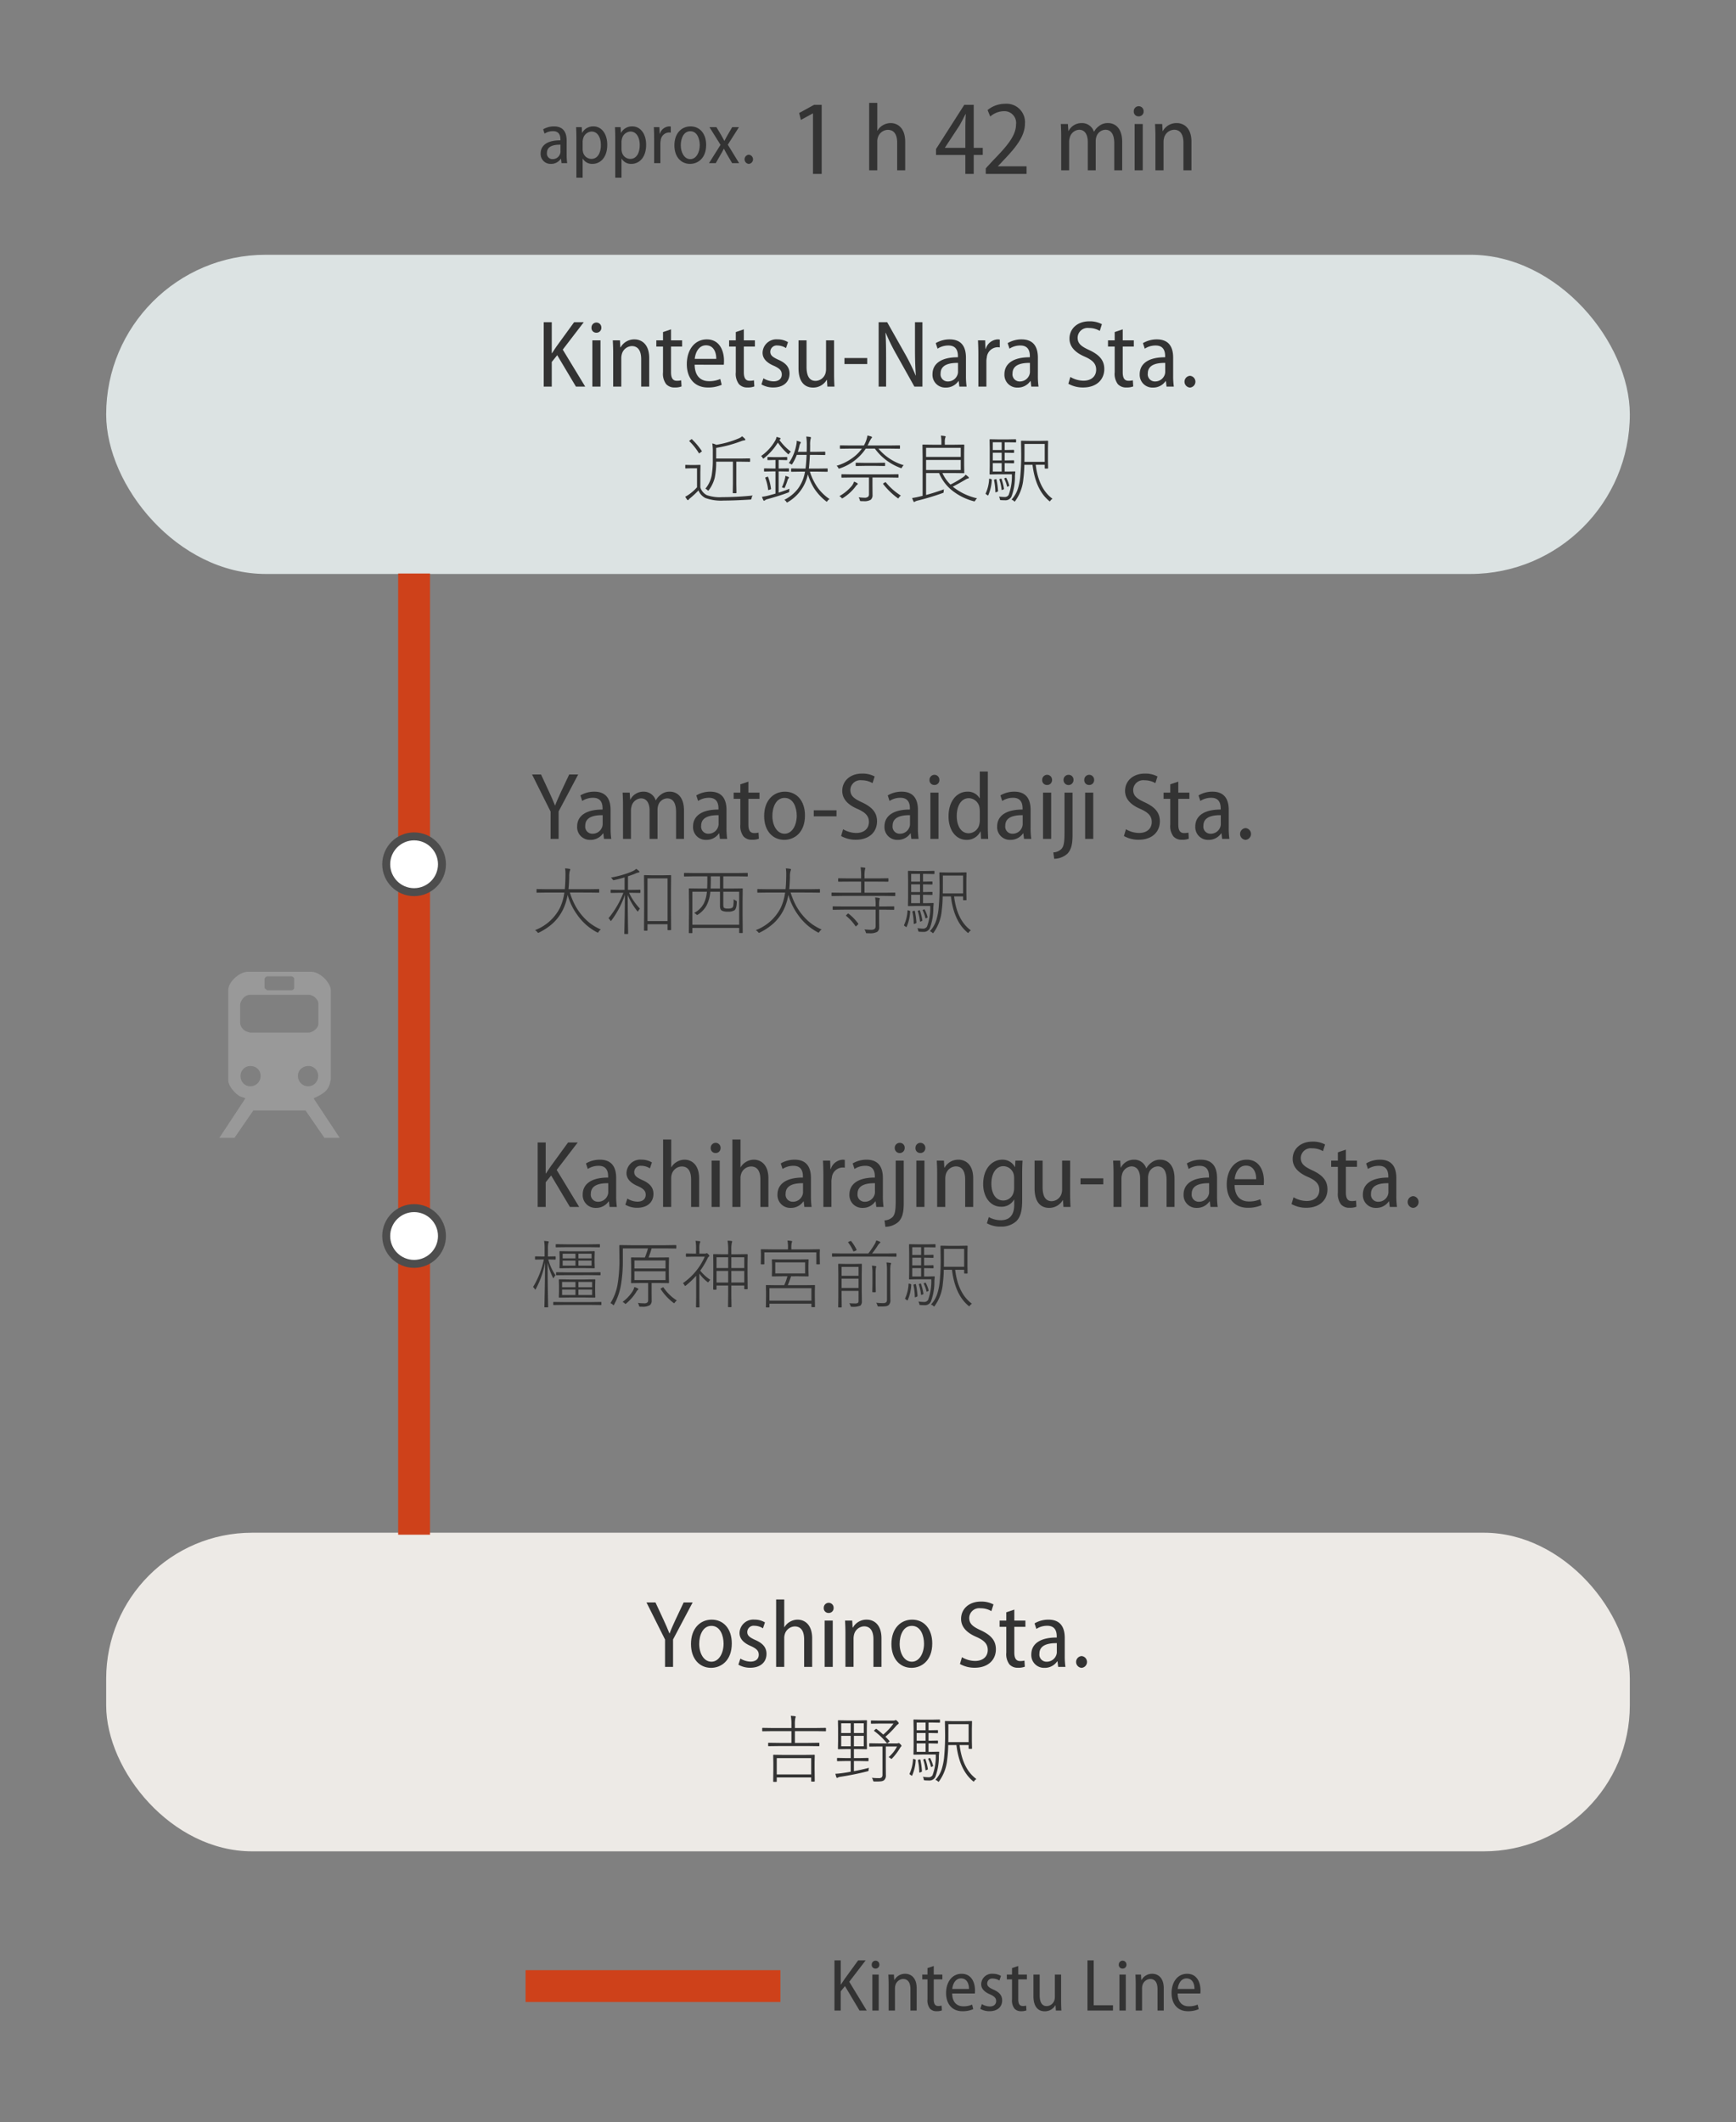 <svg id="_4-YO" data-name="4-YO" xmlns="http://www.w3.org/2000/svg" xmlns:xlink="http://www.w3.org/1999/xlink" width="327" height="399.606" viewBox="0 0 327 399.606"><rect x="0" y="0" width="327" height="399.606" fill="#808080" stroke="none"/><defs><style>.cls-1{fill:#999;}.cls-2{fill:#dce3e3;}.cls-3{fill:#333;}.cls-4{fill:#edeae6;}.cls-5,.cls-6{fill:none;stroke-miterlimit:10;}.cls-5{stroke:#ce411a;stroke-width:6px;}.cls-6{stroke:#4d4d4d;stroke-width:3px;}.cls-7{fill:#fff;}</style><symbol id="map-icon-train" data-name="map-icon-train" viewBox="0 0 37.772 52.117"><path class="cls-1" d="M29.771,40.018l-.123-.235.062-.088.062-.088a14.521,14.521,0,0,0,3.111-1.744,5.144,5.144,0,0,0,1.871-3.054l.234-1.074V5.987a4.252,4.252,0,0,0-.595-2.071,7.946,7.946,0,0,0-1.484-1.932A8.523,8.523,0,0,0,30.926.559,4.639,4.639,0,0,0,28.818,0H8.96A4.712,4.712,0,0,0,6.91.529,8.494,8.494,0,0,0,4.895,1.896,7.546,7.546,0,0,0,3.383,3.759a4.146,4.146,0,0,0-.595,2.055v28.16a3.634,3.634,0,0,0,.355,1.482,7.292,7.292,0,0,0,.889,1.447,9.166,9.166,0,0,0,1.16,1.25,7.874,7.874,0,0,0,1.216.918c.191.08.542.204,1.04.362.487.157.715.273.678.349L0,52.117H4.741l5.933-8.599H27.043l5.926,8.599h4.803ZM14.173,2.369a.946.946,0,0,1,.297-.625.81.81,0,0,1,.593-.321h7.591a1.232,1.232,0,0,1,.476.232c.234.159.352.316.352.474V5.034a.672.672,0,0,1-.295.533.903.903,0,0,1-.533.246H15.006l-.241-.188a2.165,2.165,0,0,1-.384-.327.594.594,0,0,1-.208-.436ZM6.522,10.493a2.737,2.737,0,0,1,.269-1.159,4.554,4.554,0,0,1,.682-1.038A3.427,3.427,0,0,1,8.449,7.53,2.457,2.457,0,0,1,9.61,7.232H28.053a2.736,2.736,0,0,1,1.062.233,3.648,3.648,0,0,1,.981.654,3.721,3.721,0,0,1,.712.894,2.003,2.003,0,0,1,.263,1.004v6.287a2.005,2.005,0,0,1-.294,1.033,3.202,3.202,0,0,1-.771.899,4.434,4.434,0,0,1-1.009.613,2.446,2.446,0,0,1-1.064.239H9.729l-.3-.053a1.794,1.794,0,0,1-.358-.123,3.007,3.007,0,0,1-1.775-1.068,2.915,2.915,0,0,1-.773-1.954Zm5.489,24.491a3.058,3.058,0,0,1-2.283.947A2.878,2.878,0,0,1,7.5,34.984a3.33,3.33,0,0,1-.858-2.317,2.993,2.993,0,0,1,.893-2.159,2.928,2.928,0,0,1,2.194-.925,3.261,3.261,0,0,1,2.283.858,2.988,2.988,0,0,1,.919,2.289A3.124,3.124,0,0,1,12.012,34.984Zm13.578,0a3.214,3.214,0,0,1-.922-2.317,2.832,2.832,0,0,1,.979-2.227,3.396,3.396,0,0,1,2.288-.858,2.907,2.907,0,0,1,2.221.925,3.065,3.065,0,0,1,.862,2.159,3.266,3.266,0,0,1-.891,2.317,2.965,2.965,0,0,1-2.257.947A3.044,3.044,0,0,1,25.59,34.984Z"/></symbol></defs><title>sp_areaguide-yo</title><rect class="cls-2" x="20" y="47.975" width="287" height="60.108" rx="30.054" ry="30.054"/><path class="cls-3" d="M106.738,29.124a11.267,11.267,0,0,0,.098,1.597h-1.065l-.098-.812h-.042a2.196,2.196,0,0,1-1.863.953,1.863,1.863,0,0,1-1.933-1.947c0-1.653,1.429-2.507,3.726-2.493v-.168c0-.659-.182-1.569-1.415-1.555a2.868,2.868,0,0,0-1.569.462l-.266-.812a3.97,3.97,0,0,1,2.045-.546c1.863,0,2.381,1.261,2.381,2.676Zm-1.163-1.877c-1.093-.014-2.55.182-2.55,1.541a1.037,1.037,0,0,0,1.051,1.177,1.478,1.478,0,0,0,1.456-1.093,1.235,1.235,0,0,0,.043-.392Z"/><path class="cls-3" d="M108.571,26.127c0-.925-.028-1.597-.056-2.186H109.58l.056,1.065h.028a2.34,2.34,0,0,1,2.115-1.205c1.499,0,2.606,1.345,2.606,3.46,0,2.465-1.358,3.6-2.787,3.6a2.036,2.036,0,0,1-1.821-.98h-.028v3.586h-1.177Zm1.177,1.919a2.026,2.026,0,0,0,.056.518,1.643,1.643,0,0,0,1.583,1.359c1.191,0,1.793-1.121,1.793-2.62,0-1.373-.588-2.535-1.765-2.535a1.742,1.742,0,0,0-1.597,1.429,2.082,2.082,0,0,0-.07.504Z"/><path class="cls-3" d="M115.893,26.127c0-.925-.028-1.597-.056-2.186h1.065l.056,1.065h.028a2.34,2.34,0,0,1,2.115-1.205c1.499,0,2.606,1.345,2.606,3.46,0,2.465-1.358,3.6-2.787,3.6a2.036,2.036,0,0,1-1.821-.98H117.07v3.586h-1.177Zm1.177,1.919a2.026,2.026,0,0,0,.056.518,1.643,1.643,0,0,0,1.583,1.359c1.191,0,1.793-1.121,1.793-2.62,0-1.373-.588-2.535-1.765-2.535a1.742,1.742,0,0,0-1.597,1.429,2.082,2.082,0,0,0-.07.504Z"/><path class="cls-3" d="M123.215,25.944c0-.729-.028-1.401-.056-2.003h1.051l.042,1.247h.042a1.936,1.936,0,0,1,1.751-1.387,2.08,2.08,0,0,1,.308.028v1.148a1.489,1.489,0,0,0-.364-.028,1.629,1.629,0,0,0-1.54,1.527,2.517,2.517,0,0,0-.056.588v3.656h-1.177Z"/><path class="cls-3" d="M133.013,27.289c0,2.535-1.583,3.572-3.04,3.572-1.653,0-2.941-1.275-2.941-3.488,0-2.325,1.387-3.572,3.04-3.572C131.795,23.801,133.013,25.132,133.013,27.289Zm-4.776.056c0,1.373.658,2.62,1.793,2.62,1.106,0,1.779-1.261,1.779-2.647,0-1.121-.462-2.606-1.779-2.606C128.741,24.711,128.237,26.127,128.237,27.345Z"/><path class="cls-3" d="M134.95,23.941l.869,1.457c.224.378.406.742.616,1.121h.028c.196-.392.406-.77.616-1.135l.841-1.443h1.274l-2.101,3.306,2.129,3.474h-1.317l-.896-1.527c-.224-.378-.42-.756-.644-1.177h-.028c-.196.42-.406.77-.644,1.177l-.868,1.527h-1.275l2.171-3.446-2.087-3.334Z"/><path class="cls-3" d="M141.031,30.861a.865.865,0,0,1,.014-1.723.864.864,0,0,1,0,1.723Z"/><path class="cls-3" d="M153.135,21.36h-.04l-2.24,1.22-.32-1.3L153.335,19.74h1.44V32.743h-1.641Z"/><path class="cls-3" d="M163.72,19.375h1.53v5.222h.036a2.708,2.708,0,0,1,1.008-1.008,2.883,2.883,0,0,1,1.477-.414c1.17,0,2.736.774,2.736,3.529v5.366h-1.512V26.883c0-1.315-.432-2.431-1.765-2.431a2.012,2.012,0,0,0-1.891,1.512,2.334,2.334,0,0,0-.09.72v5.384h-1.53Z"/><path class="cls-3" d="M181.835,32.743V29.182h-5.521V28.061l5.321-8.322h1.78v8.102h1.701v1.34H183.415v3.561Zm0-4.901V23.701c0-.74.04-1.46.08-2.2h-.06c-.42.86-.72,1.42-1.1,2.1l-2.761,4.201v.04Z"/><path class="cls-3" d="M185.685,32.743v-1.04l1.28-1.4c2.8-2.861,4.401-4.761,4.421-6.881a2.206,2.206,0,0,0-2.36-2.481,4.016,4.016,0,0,0-2.501,1l-.5-1.22a5.243,5.243,0,0,1,3.341-1.18,3.466,3.466,0,0,1,3.701,3.701c0,2.42-1.7,4.501-4.101,7.002l-.98,1.04v.04h5.381v1.42Z"/><path class="cls-3" d="M199.892,25.677c0-.936-.036-1.602-.072-2.323h1.333l.09,1.315h.036a2.737,2.737,0,0,1,2.503-1.494,2.346,2.346,0,0,1,2.269,1.62h.036a3.137,3.137,0,0,1,.954-1.08,2.61,2.61,0,0,1,1.692-.54c1.171,0,2.647.792,2.647,3.565v5.33h-1.494V26.991c0-1.53-.486-2.557-1.692-2.557A1.853,1.853,0,0,0,206.5,25.821a2.714,2.714,0,0,0-.108.792v5.456h-1.494V26.703c0-1.26-.486-2.269-1.639-2.269a1.946,1.946,0,0,0-1.765,1.53,2.694,2.694,0,0,0-.108.774v5.33h-1.494Z"/><path class="cls-3" d="M215.416,20.959a.906.906,0,0,1-.954.954.885.885,0,0,1-.9-.954.928.928,0,1,1,1.855,0Zm-1.692,11.109V23.354h1.53v8.715Z"/><path class="cls-3" d="M217.639,25.677c0-.936-.036-1.602-.071-2.323h1.35l.072,1.315h.054a2.927,2.927,0,0,1,2.611-1.494c1.206,0,2.772.774,2.772,3.511v5.384h-1.513V26.865c0-1.296-.432-2.431-1.764-2.431A2.022,2.022,0,0,0,219.26,26.001a2.972,2.972,0,0,0-.09.756v5.311h-1.531Z"/><path class="cls-3" d="M102.419,60.67h1.513v5.834h.054c.306-.486.612-.936.9-1.351L108.145,60.67h1.819l-3.961,5.167,4.231,6.969h-1.747l-3.529-5.924L103.932,68.16v4.646h-1.513Z"/><path class="cls-3" d="M113.272,61.696a.907.907,0,0,1-.955.954.884.884,0,0,1-.9-.954.928.928,0,1,1,1.855,0ZM111.58,72.806V64.091h1.53v8.715Z"/><path class="cls-3" d="M115.499,66.413c0-.935-.036-1.603-.072-2.322h1.351l.072,1.315h.054a2.926,2.926,0,0,1,2.611-1.494c1.206,0,2.773.773,2.773,3.511v5.384h-1.513V67.602c0-1.296-.432-2.431-1.765-2.431a2.022,2.022,0,0,0-1.891,1.566,3.021,3.021,0,0,0-.09.757v5.311h-1.53Z"/><path class="cls-3" d="M126.399,62.02v2.07h2.088v1.17h-2.088v4.826c0,1.098.324,1.62,1.098,1.62a3.163,3.163,0,0,0,.81-.09L128.38,72.77a3.365,3.365,0,0,1-1.296.198,2.075,2.075,0,0,1-1.603-.631,3.221,3.221,0,0,1-.594-2.232V65.261h-1.26v-1.17h1.26V62.524Z"/><path class="cls-3" d="M130.847,68.683c.036,2.305,1.296,3.097,2.701,3.097a5.134,5.134,0,0,0,2.125-.414l.27,1.098a6.312,6.312,0,0,1-2.611.505c-2.503,0-3.961-1.765-3.961-4.394,0-2.683,1.458-4.663,3.763-4.663,2.521,0,3.241,2.305,3.241,4.015a7.256,7.256,0,0,1-.036.757Zm4.069-1.099c.018-1.225-.486-2.557-1.927-2.557-1.404,0-2.017,1.422-2.124,2.557Z"/><path class="cls-3" d="M140.11,62.02v2.07h2.088v1.17H140.11v4.826c0,1.098.324,1.62,1.098,1.62a3.156,3.156,0,0,0,.81-.09L142.09,72.77a3.365,3.365,0,0,1-1.296.198,2.075,2.075,0,0,1-1.603-.631,3.221,3.221,0,0,1-.594-2.232V65.261h-1.26v-1.17h1.26V62.524Z"/><path class="cls-3" d="M143.804,71.239a3.793,3.793,0,0,0,1.891.576c1.044,0,1.566-.54,1.566-1.297,0-.72-.396-1.134-1.458-1.62-1.458-.612-2.161-1.44-2.161-2.467a2.59,2.59,0,0,1,2.827-2.521,3.69,3.69,0,0,1,1.962.521l-.378,1.116a3.019,3.019,0,0,0-1.603-.485,1.2,1.2,0,0,0-1.351,1.17c0,.685.432,1.009,1.477,1.494,1.368.595,2.143,1.351,2.143,2.629,0,1.603-1.188,2.611-3.061,2.611a4.355,4.355,0,0,1-2.232-.576Z"/><path class="cls-3" d="M157.11,70.429c0,.918.036,1.692.072,2.377H155.85l-.09-1.278h-.036a2.939,2.939,0,0,1-2.575,1.458c-1.422,0-2.737-.882-2.737-3.673V64.091h1.512v4.97c0,1.566.432,2.664,1.711,2.664a2.002,2.002,0,0,0,1.836-1.368,2.735,2.735,0,0,0,.126-.81V64.091H157.11Z"/><path class="cls-3" d="M163.351,67.422v1.134h-4.285V67.422Z"/><path class="cls-3" d="M165.506,72.806V60.67h1.603l3.385,5.996a39.327,39.327,0,0,1,1.981,4.033h.036c-.126-1.711-.162-3.224-.162-5.168V60.67h1.404V72.806H172.24l-3.385-6.05a37.401,37.401,0,0,1-2.017-4.088l-.036.019c.09,1.566.108,3.043.108,5.222v4.897Z"/><path class="cls-3" d="M181.949,70.753a14.476,14.476,0,0,0,.126,2.053h-1.368l-.126-1.045h-.054a2.822,2.822,0,0,1-2.394,1.225,2.394,2.394,0,0,1-2.485-2.503c0-2.124,1.836-3.223,4.79-3.205v-.216c0-.846-.234-2.017-1.819-1.998a3.684,3.684,0,0,0-2.017.594l-.342-1.044a5.097,5.097,0,0,1,2.629-.702c2.394,0,3.061,1.62,3.061,3.438ZM180.455,68.34c-1.405-.018-3.277.234-3.277,1.98a1.334,1.334,0,0,0,1.351,1.513A1.9,1.9,0,0,0,180.4,70.429a1.599,1.599,0,0,0,.054-.504Z"/><path class="cls-3" d="M184.288,66.666c0-.936-.036-1.801-.072-2.575h1.351l.054,1.603h.054a2.488,2.488,0,0,1,2.25-1.782,2.765,2.765,0,0,1,.397.035v1.477a1.897,1.897,0,0,0-.468-.036,2.095,2.095,0,0,0-1.98,1.963,3.261,3.261,0,0,0-.072.757v4.699h-1.512Z"/><path class="cls-3" d="M195.498,70.753a14.476,14.476,0,0,0,.126,2.053h-1.368l-.126-1.045h-.054a2.822,2.822,0,0,1-2.394,1.225,2.394,2.394,0,0,1-2.485-2.503c0-2.124,1.836-3.223,4.79-3.205v-.216c0-.846-.234-2.017-1.819-1.998a3.684,3.684,0,0,0-2.017.594l-.342-1.044a5.097,5.097,0,0,1,2.629-.702c2.394,0,3.061,1.62,3.061,3.438ZM194.003,68.34c-1.405-.018-3.277.234-3.277,1.98a1.334,1.334,0,0,0,1.351,1.513,1.9,1.9,0,0,0,1.873-1.404,1.599,1.599,0,0,0,.054-.504Z"/><path class="cls-3" d="M201.616,70.987a4.97,4.97,0,0,0,2.467.702c1.512,0,2.394-.847,2.394-2.071,0-1.116-.648-1.782-2.089-2.431-1.674-.702-2.935-1.765-2.935-3.421,0-1.872,1.494-3.259,3.727-3.259a4.845,4.845,0,0,1,2.377.54l-.396,1.261a3.972,3.972,0,0,0-2.053-.54,1.877,1.877,0,0,0-2.124,1.8c0,1.152.702,1.675,2.233,2.377,1.873.882,2.791,1.908,2.791,3.547,0,1.944-1.404,3.476-3.997,3.476a5.598,5.598,0,0,1-2.773-.702Z"/><path class="cls-3" d="M211.48,62.02v2.07h2.088v1.17H211.48v4.826c0,1.098.324,1.62,1.098,1.62a3.156,3.156,0,0,0,.81-.09L213.46,72.77a3.365,3.365,0,0,1-1.296.198,2.075,2.075,0,0,1-1.603-.631,3.221,3.221,0,0,1-.594-2.232V65.261h-1.26v-1.17h1.26V62.524Z"/><path class="cls-3" d="M220.98,70.753a14.476,14.476,0,0,0,.126,2.053h-1.368l-.126-1.045h-.054a2.822,2.822,0,0,1-2.394,1.225,2.394,2.394,0,0,1-2.485-2.503c0-2.124,1.836-3.223,4.79-3.205v-.216c0-.846-.234-2.017-1.819-1.998a3.683,3.683,0,0,0-2.017.594l-.342-1.044a5.095,5.095,0,0,1,2.628-.702c2.395,0,3.061,1.62,3.061,3.438ZM219.485,68.34c-1.405-.018-3.277.234-3.277,1.98a1.334,1.334,0,0,0,1.351,1.513,1.9,1.9,0,0,0,1.873-1.404,1.599,1.599,0,0,0,.054-.504Z"/><path class="cls-3" d="M224.132,72.985a1.111,1.111,0,0,1,.018-2.215,1.111,1.111,0,0,1,0,2.215Z"/><path class="cls-3" d="M141.786,93.311a1.015,1.015,0,0,0-.219.506.448.448,0,0,1-.075.219.33.33,0,0,1-.191.041q-2.98.185-4.929.185a8.794,8.794,0,0,1-3.5-.478,2.749,2.749,0,0,1-1.306-1.435,16.661,16.661,0,0,1-1.524,1.429,2.262,2.262,0,0,0-.308.28c-.037.082-.086.123-.15.123a.219.219,0,0,1-.157-.096,5.23,5.23,0,0,1-.349-.547,6.454,6.454,0,0,0,.868-.547,8.734,8.734,0,0,0,1.347-1.23V88.184h-1.148l-.971.027a.084.084,0,0,1-.096-.096v-.478a.085.085,0,0,1,.096-.096l.971.027h.711l.991-.027c.068,0,.102.032.102.096l-.027,1.306v2.844a2.422,2.422,0,0,0,1.23,1.456,7.374,7.374,0,0,0,2.857.376A57.52,57.52,0,0,0,141.786,93.311ZM130.363,82.742a13.44,13.44,0,0,1,1.825,2.181.119.119,0,0,1,.021.055c0,.023-.045.066-.137.13l-.198.15a.527.527,0,0,1-.178.109c-.023,0-.048-.022-.075-.068a11.652,11.652,0,0,0-1.75-2.194c-.032-.027-.048-.05-.048-.068s.05-.061.15-.13l.178-.137a.417.417,0,0,1,.137-.075C130.306,82.694,130.332,82.711,130.363,82.742Zm7.69,4.197h-3.151a14.5,14.5,0,0,1-.267,3.008,6.417,6.417,0,0,1-1.094,2.311c-.055.087-.1.13-.137.13-.032,0-.089-.038-.171-.116a1.662,1.662,0,0,0-.362-.253,5.425,5.425,0,0,0,1.176-2.461,17.204,17.204,0,0,0,.219-3.151V85.148a9.702,9.702,0,0,0-.096-1.641,2.603,2.603,0,0,1,.745.253,17.977,17.977,0,0,0,4.197-1.19,2.091,2.091,0,0,0,.67-.417,3.755,3.755,0,0,1,.533.485.27.27,0,0,1,.075.171c0,.06-.052.096-.157.109a2.846,2.846,0,0,0-.506.116,24.598,24.598,0,0,1-4.826,1.312v2.003h4.505l1.791-.027a.085.085,0,0,1,.096.096v.451a.084.084,0,0,1-.096.096l-1.791-.027h-.711V91.15l.027,1.627c0,.065-.034.096-.102.096h-.499a.084.084,0,0,1-.096-.096l.027-1.627Z"/><path class="cls-3" d="M146.815,82.852a10.449,10.449,0,0,0,2.167,2.215,1.308,1.308,0,0,0-.321.308c-.068.114-.119.171-.15.171-.027,0-.08-.038-.157-.116a12.222,12.222,0,0,1-1.832-2.085,11.441,11.441,0,0,1-2.591,2.919.316.316,0,0,1-.157.096q-.055,0-.137-.164a.964.964,0,0,0-.28-.321,8.979,8.979,0,0,0,2.632-2.851,2.126,2.126,0,0,0,.28-.745,3.877,3.877,0,0,1,.663.198c.073.027.109.065.109.109a.19.19,0,0,1-.116.157A.321.321,0,0,0,146.815,82.852Zm-.745,3.767h-.198l-1.217.027a.084.084,0,0,1-.096-.096v-.397a.085.085,0,0,1,.096-.096l1.217.027h1.094l1.217-.027a.085.085,0,0,1,.096.096V86.55a.084.084,0,0,1-.096.096l-1.217-.027h-.294v1.606h.403l1.442-.027a.091.091,0,0,1,.102.102v.403c0,.065-.034.096-.102.096l-1.442-.027h-.403v3.992q1.087-.334,2.044-.731a1.539,1.539,0,0,0-.055.424.356.356,0,0,1-.041.219.722.722,0,0,1-.185.089q-1.641.615-3.835,1.217a1.202,1.202,0,0,0-.52.239.222.222,0,0,1-.164.068q-.082,0-.144-.123a4.269,4.269,0,0,1-.239-.615,8.505,8.505,0,0,0,1.278-.253q.937-.252,1.258-.349V88.772h-.602l-1.456.027a.084.084,0,0,1-.096-.096V88.3c0-.068.032-.102.096-.102l1.456.027h.602Zm-1.914,3.404a.21.21,0,0,1-.014-.055c0-.031.05-.065.15-.102l.198-.068a.685.685,0,0,1,.123-.034c.027,0,.052.025.075.075a9.471,9.471,0,0,1,.54,2.181c.004.023.007.037.007.041,0,.041-.052.08-.157.116l-.198.068a.586.586,0,0,1-.137.041c-.032,0-.05-.031-.055-.096A9.155,9.155,0,0,0,144.156,90.022Zm3.78-.41a3.768,3.768,0,0,1,.574.198c.073.037.109.078.109.123a.177.177,0,0,1-.082.144.683.683,0,0,0-.171.308,14.08,14.08,0,0,1-.506,1.36c-.045.114-.089.171-.13.171a.495.495,0,0,1-.164-.061.657.657,0,0,0-.294-.068,9.678,9.678,0,0,0,.588-1.668A2.613,2.613,0,0,0,147.936,89.612Zm3.705-.8h-.725l-1.805.027c-.068,0-.102-.031-.102-.096v-.438c0-.064.034-.096.102-.096l1.805.027h.814q.123-.854.205-2.584h-1.846a9.059,9.059,0,0,1-.827,1.675c-.059.101-.105.15-.137.15a.497.497,0,0,1-.171-.096,1.154,1.154,0,0,0-.376-.164,8.979,8.979,0,0,0,1.442-3.582,2.291,2.291,0,0,0,.048-.52.644.644,0,0,0-.007-.109,4.195,4.195,0,0,1,.643.185c.096.032.144.078.144.137a.36.36,0,0,1-.082.171,1.154,1.154,0,0,0-.171.431q-.158.677-.308,1.148h1.661q.021-.403.021-1.244a9.333,9.333,0,0,0-.102-1.627,6.312,6.312,0,0,1,.745.082c.091.014.137.058.137.13a.739.739,0,0,1-.068.267,4.68,4.68,0,0,0-.082,1.135q0,.828-.014,1.258h1.148l1.62-.027a.085.085,0,0,1,.096.096v.438a.084.084,0,0,1-.096.096l-1.62-.027h-1.176q-.089,1.71-.198,2.584h1.606l1.839-.027a.085.085,0,0,1,.096.096v.438a.084.084,0,0,1-.096.096l-1.839-.027h-1.408a10.835,10.835,0,0,0,1.47,3.022,9.056,9.056,0,0,0,2.235,2.147.94.94,0,0,0-.39.349c-.068.096-.114.144-.137.144a.432.432,0,0,1-.144-.089,10.013,10.013,0,0,1-2.27-2.481,11.309,11.309,0,0,1-1.148-2.584,1.296,1.296,0,0,1-.027.13c-.014.051-.023.087-.027.109a7.925,7.925,0,0,1-3.712,4.983.39.39,0,0,1-.157.075c-.041,0-.096-.057-.164-.171a1.051,1.051,0,0,0-.349-.328,7.391,7.391,0,0,0,2.55-2.071,7.298,7.298,0,0,0,1.203-2.55c.023-.077.05-.195.082-.355Q151.62,88.909,151.641,88.812Z"/><path class="cls-3" d="M162.352,84.478h-2.112l-1.935.027a.084.084,0,0,1-.096-.096V83.959a.085.085,0,0,1,.096-.096l1.935.027h2.495l.082-.171a5.324,5.324,0,0,0,.574-1.702,4.807,4.807,0,0,1,.697.178c.114.041.171.099.171.171q0,.056-.15.205a7.544,7.544,0,0,0-.52.998l-.171.321h4.088l1.921-.027a.085.085,0,0,1,.096.096V84.41a.084.084,0,0,1-.096.096l-1.921-.027h-2.044a9.82,9.82,0,0,0,4.771,3.124,1.303,1.303,0,0,0-.321.39c-.05.114-.098.171-.144.171a.653.653,0,0,1-.15-.048,10.414,10.414,0,0,1-4.826-3.637h-1.709a9.49,9.49,0,0,1-4.901,3.726.671.671,0,0,1-.164.041q-.061,0-.144-.185a.923.923,0,0,0-.294-.349,9.662,9.662,0,0,0,2.987-1.47A7.713,7.713,0,0,0,162.352,84.478Zm-1.483,6.214a3.098,3.098,0,0,1,.608.294c.073.06.109.105.109.137q0,.061-.157.185a1.481,1.481,0,0,0-.294.335,8.793,8.793,0,0,1-2.324,2.119.613.613,0,0,1-.185.089c-.037,0-.091-.05-.164-.15a.92.92,0,0,0-.362-.267,8.498,8.498,0,0,0,2.222-1.791A2.333,2.333,0,0,0,160.868,90.692Zm3.473-.772v1.565l.014,1.695a1.14,1.14,0,0,1-.335.923,2.303,2.303,0,0,1-1.347.273c-.127,0-.271-.002-.431-.007a.409.409,0,0,1-.219-.034.498.498,0,0,1-.075-.191,1.531,1.531,0,0,0-.212-.499,9.752,9.752,0,0,0,1.08.082,1.005,1.005,0,0,0,.711-.191.67.67,0,0,0,.157-.492V89.92h-3.151l-1.941.027c-.068,0-.102-.031-.102-.096V89.4c0-.064.034-.096.102-.096l1.941.027h6.651l1.962-.027a.085.085,0,0,1,.096.096v.451a.084.084,0,0,1-.096.096l-1.962-.027Zm-1.456-2.755h2.126l1.613-.027a.085.085,0,0,1,.096.096v.424a.084.084,0,0,1-.096.096l-1.613-.027h-2.126l-1.606.027c-.068,0-.102-.031-.102-.096v-.424c0-.064.034-.096.102-.096Zm6.809,6.159a1.292,1.292,0,0,0-.355.362q-.096.164-.144.164a.405.405,0,0,1-.164-.089,13.568,13.568,0,0,1-2.659-2.591.143.143,0,0,1-.034-.075c0-.036.05-.082.15-.137l.164-.102a.568.568,0,0,1,.15-.061c.023,0,.048.019.075.055A11.481,11.481,0,0,0,169.693,93.324Z"/><path class="cls-3" d="M177.326,83.747v-.335a7.134,7.134,0,0,0-.096-1.374,5.051,5.051,0,0,1,.738.082c.105.019.157.053.157.102a.853.853,0,0,1-.089.267,3.346,3.346,0,0,0-.068.895v.362h1.613l1.955-.027c.068,0,.102.032.102.096l-.027,1.47v2.27l.027,1.456c0,.065-.034.096-.102.096l-1.955-.027H177.51a8.195,8.195,0,0,0,.56,1.005,6.852,6.852,0,0,0,.964,1.162,18.973,18.973,0,0,0,2.406-1.408,1.92,1.92,0,0,0,.451-.451,4.673,4.673,0,0,1,.533.431.26.26,0,0,1,.082.171c0,.06-.061.096-.185.109a1.714,1.714,0,0,0-.472.226q-1.21.712-2.379,1.319a11.226,11.226,0,0,0,4.573,2.194,1.6,1.6,0,0,0-.321.397c-.078.119-.141.178-.191.178a.658.658,0,0,1-.171-.041,10.955,10.955,0,0,1-4.19-2.153,8.197,8.197,0,0,1-2.283-3.138h-2.447V93.208q1.429-.375,3.377-1.066a1.128,1.128,0,0,0-.061.383.561.561,0,0,1-.027.232.35.35,0,0,1-.164.089,46.903,46.903,0,0,1-4.635,1.401,1.945,1.945,0,0,0-.588.212.201.201,0,0,1-.144.068.132.132,0,0,1-.123-.096,6.495,6.495,0,0,1-.267-.649,14.854,14.854,0,0,0,1.497-.294q.376-.095.478-.109V86.085l-.027-2.27a.085.085,0,0,1,.096-.096l2.03.027Zm-2.885,2.297h6.528V84.335h-6.528Zm0,.574v1.887h6.528V86.618Z"/><path class="cls-3" d="M186.525,90.173l.185.055a.134.134,0,0,1,.109.144,8.285,8.285,0,0,1-.656,2.871q-.034.061-.061.061a.353.353,0,0,1-.123-.061l-.198-.144c-.086-.059-.13-.102-.13-.13a.164.164,0,0,1,.021-.068,7.335,7.335,0,0,0,.643-2.687c.009-.055.027-.082.055-.082A.85.85,0,0,1,186.525,90.173Zm2.714-2.953v1.579H189.8l1.34-.027q.102,0,.102.082v.027c-.004.078-.016.21-.034.397q-.021.22-.027.349a10.652,10.652,0,0,1-.656,3.883,1.238,1.238,0,0,1-1.176.697q-.294,0-.793-.027c-.091-.009-.146-.024-.164-.048a.417.417,0,0,1-.061-.191,1.175,1.175,0,0,0-.157-.431,9.201,9.201,0,0,0,1.053.082.829.829,0,0,0,.772-.403,10.254,10.254,0,0,0,.602-3.869h-2.591l-1.511.027a.084.084,0,0,1-.096-.096l.027-1.572V84.472l-.027-1.661a.085.085,0,0,1,.096-.096l1.511.027h1.9l1.388-.027a.085.085,0,0,1,.096.096v.41a.084.084,0,0,1-.096.096l-1.388-.027h-.67v1.449h.321l1.36-.027a.085.085,0,0,1,.096.096v.397c0,.055-.032.082-.096.082l-1.36-.027h-.321V86.7h.321l1.36-.027a.085.085,0,0,1,.096.096v.383a.084.084,0,0,1-.096.096l-1.36-.027Zm-2.235-2.481h1.675V83.289h-1.675Zm0,1.962h1.675V85.258h-1.675Zm0,.52v1.579h1.675V87.22Zm.991,5.236c0,.073-.048.123-.144.15l-.191.075a.596.596,0,0,1-.123.027c-.032,0-.048-.029-.048-.089a11.15,11.15,0,0,0-.246-2.194.293.293,0,0,1-.007-.048c0-.031.048-.064.144-.096l.15-.041a.907.907,0,0,1,.109-.014q.048,0,.061.061A14.86,14.86,0,0,1,187.995,92.456Zm.506-2.311a.275.275,0,0,1,.089-.027c.027,0,.048.023.061.068a10.126,10.126,0,0,1,.458,1.832.212.212,0,0,1,.007.048c0,.037-.043.073-.13.109l-.137.055a.51.51,0,0,1-.137.048c-.023,0-.039-.024-.048-.075a8.934,8.934,0,0,0-.403-1.873.28.28,0,0,1-.014-.061q0-.041.123-.082Zm.895-.157a.334.334,0,0,1,.096-.027c.027,0,.05.019.068.055a6.221,6.221,0,0,1,.533,1.388.204.204,0,0,1,.007.041c0,.037-.03.071-.089.102l-.157.068a.385.385,0,0,1-.116.041c-.023,0-.039-.022-.048-.068a6.215,6.215,0,0,0-.506-1.415.157.157,0,0,1-.021-.061c0-.027.039-.052.116-.075Zm5.093-2.461h-1.538a23.858,23.858,0,0,1-.185,2.646,8.351,8.351,0,0,1-1.524,4.156q-.089.123-.123.123c-.023,0-.075-.041-.157-.123a1.312,1.312,0,0,0-.431-.253,5.373,5.373,0,0,0,1.203-2.058,11.577,11.577,0,0,0,.431-2.112A43.888,43.888,0,0,0,192.35,84.95l-.027-1.859a.085.085,0,0,1,.096-.096l1.565.027h1.798l1.552-.027a.085.085,0,0,1,.096.096l-.027,1.401v2.276l.027,1.374a.084.084,0,0,1-.096.096h-.451a.084.084,0,0,1-.096-.096v-.615h-1.695q.547,4.491,3.165,6.398a1.134,1.134,0,0,0-.376.335c-.068.101-.116.15-.144.15-.023,0-.073-.036-.15-.109Q195.057,92.189,194.489,87.527Zm-1.524-.56h3.821v-3.37h-3.808V84.998Q192.978,86.379,192.965,86.967Z"/><rect class="cls-4" x="20" y="288.625" width="287" height="60" rx="27.5" ry="27.5"/><path class="cls-3" d="M125.268,313.891v-5.149l-3.493-6.986h1.693l1.512,3.259c.414.9.774,1.692,1.116,2.575h.036c.306-.846.702-1.675,1.116-2.593l1.531-3.241h1.692l-3.691,6.968v5.168Z"/><path class="cls-3" d="M137.844,309.479c0,3.259-2.035,4.591-3.907,4.591-2.124,0-3.781-1.639-3.781-4.483,0-2.989,1.783-4.591,3.907-4.591C136.278,304.996,137.844,306.707,137.844,309.479Zm-6.14.072c0,1.765.846,3.367,2.305,3.367,1.422,0,2.287-1.621,2.287-3.403,0-1.44-.594-3.349-2.287-3.349C132.352,306.166,131.705,307.985,131.705,309.551Z"/><path class="cls-3" d="M139.464,312.324a3.788,3.788,0,0,0,1.891.576c1.044,0,1.566-.54,1.566-1.296,0-.72-.396-1.134-1.458-1.621-1.458-.612-2.161-1.44-2.161-2.467a2.59,2.59,0,0,1,2.827-2.521,3.69,3.69,0,0,1,1.962.522l-.378,1.116a3.018,3.018,0,0,0-1.603-.486,1.2,1.2,0,0,0-1.351,1.17c0,.684.432,1.008,1.477,1.494,1.368.594,2.143,1.351,2.143,2.629,0,1.603-1.188,2.611-3.061,2.611a4.351,4.351,0,0,1-2.232-.576Z"/><path class="cls-3" d="M146.196,301.197h1.53v5.222h.036a2.708,2.708,0,0,1,1.008-1.008,2.882,2.882,0,0,1,1.476-.414c1.17,0,2.737.774,2.737,3.529v5.366h-1.513v-5.186c0-1.315-.432-2.431-1.765-2.431a2.012,2.012,0,0,0-1.891,1.512,2.334,2.334,0,0,0-.09.72v5.384h-1.53Z"/><path class="cls-3" d="M157.023,302.781a.907.907,0,0,1-.954.955.884.884,0,0,1-.9-.955.928.928,0,1,1,1.855,0Zm-1.692,11.109v-8.714h1.53v8.714Z"/><path class="cls-3" d="M159.249,307.498c0-.936-.036-1.603-.072-2.322h1.351l.072,1.314h.054a2.926,2.926,0,0,1,2.611-1.494c1.206,0,2.772.774,2.772,3.511v5.384h-1.512V308.687c0-1.296-.432-2.431-1.765-2.431a2.023,2.023,0,0,0-1.891,1.566,3.017,3.017,0,0,0-.09.756v5.311h-1.53Z"/><path class="cls-3" d="M175.602,309.479c0,3.259-2.035,4.591-3.907,4.591-2.124,0-3.781-1.639-3.781-4.483,0-2.989,1.782-4.591,3.907-4.591C174.035,304.996,175.602,306.707,175.602,309.479Zm-6.14.072c0,1.765.846,3.367,2.305,3.367,1.422,0,2.287-1.621,2.287-3.403,0-1.44-.594-3.349-2.287-3.349C170.11,306.166,169.462,307.985,169.462,309.551Z"/><path class="cls-3" d="M181.197,312.072a4.969,4.969,0,0,0,2.466.702c1.513,0,2.395-.846,2.395-2.071,0-1.116-.648-1.782-2.089-2.431-1.674-.702-2.935-1.765-2.935-3.421,0-1.873,1.494-3.259,3.727-3.259a4.843,4.843,0,0,1,2.377.54l-.396,1.26a3.977,3.977,0,0,0-2.053-.54,1.878,1.878,0,0,0-2.124,1.8c0,1.152.702,1.675,2.233,2.377,1.873.882,2.791,1.908,2.791,3.547,0,1.944-1.404,3.475-3.997,3.475a5.598,5.598,0,0,1-2.773-.702Z"/><path class="cls-3" d="M191.062,303.106v2.071H193.15v1.17H191.062v4.826c0,1.098.324,1.621,1.098,1.621a3.132,3.132,0,0,0,.81-.09l.072,1.152a3.365,3.365,0,0,1-1.296.198,2.075,2.075,0,0,1-1.603-.63,3.221,3.221,0,0,1-.594-2.232v-4.844h-1.26v-1.17h1.26v-1.567Z"/><path class="cls-3" d="M200.561,311.838a14.467,14.467,0,0,0,.126,2.053h-1.368l-.126-1.044h-.054a2.822,2.822,0,0,1-2.394,1.225,2.395,2.395,0,0,1-2.485-2.503c0-2.124,1.836-3.223,4.79-3.205v-.216c0-.846-.234-2.017-1.819-1.998a3.679,3.679,0,0,0-2.017.594l-.342-1.044a5.1,5.1,0,0,1,2.628-.702c2.395,0,3.061,1.621,3.061,3.439Zm-1.494-2.413c-1.405-.018-3.277.234-3.277,1.98a1.334,1.334,0,0,0,1.351,1.513,1.9,1.9,0,0,0,1.873-1.404,1.602,1.602,0,0,0,.054-.504Z"/><path class="cls-3" d="M203.713,314.071a1.111,1.111,0,0,1,.018-2.215,1.111,1.111,0,0,1,0,2.215Z"/><path class="cls-3" d="M149.075,328.209v-2.215h-3.541l-1.866.027a.085.085,0,0,1-.096-.096v-.451a.085.085,0,0,1,.096-.096l1.866.027h3.541v-.615a8.822,8.822,0,0,0-.116-1.682q.376.021.772.068c.105.018.157.057.157.116a.982.982,0,0,1-.075.239,5.601,5.601,0,0,0-.082,1.23v.643h3.89l1.866-.027a.085.085,0,0,1,.096.096v.451a.085.085,0,0,1-.096.096l-1.866-.027h-3.89v2.215h2.502l2.003-.027c.068,0,.102.032.102.096v.451c0,.064-.034.096-.102.096l-2.003-.027h-5.455l-1.989.027a.085.085,0,0,1-.096-.096v-.451a.085.085,0,0,1,.096-.096l1.989.027Zm-2.762,6.508v.725c0,.068-.032.102-.096.102h-.478c-.064,0-.096-.034-.096-.102l.027-2.352v-1.066l-.027-1.483a.085.085,0,0,1,.096-.096l1.935.027H151.44l1.935-.027a.085.085,0,0,1,.096.096l-.027,1.306v1.203l.027,2.338c0,.068-.032.102-.096.102h-.478c-.064,0-.096-.034-.096-.102v-.67Zm0-.574h6.487v-3.069h-6.487Z"/><path class="cls-3" d="M161.582,323.964l1.62-.027c.068,0,.102.032.102.096l-.027,1.442v2.379l.027,1.449c0,.064-.034.096-.102.096l-1.62-.027h-.738v1.695h.964l1.695-.034c.064,0,.096.034.096.102v.417c0,.068-.032.102-.096.102l-1.695-.034h-.964v1.907q1.374-.246,2.851-.629a1.05,1.05,0,0,0-.082.39.337.337,0,0,1-.034.195.561.561,0,0,1-.219.085q-2.324.588-4.949,1.005a1.81,1.81,0,0,0-.56.144.435.435,0,0,1-.185.082c-.045,0-.086-.045-.123-.137a4.149,4.149,0,0,1-.185-.643q.533-.021,1.244-.116.896-.123,1.641-.267v-2.017h-.8l-1.682.034c-.064,0-.096-.034-.096-.102v-.417c0-.068.032-.102.096-.102l1.682.034h.8v-1.695h-.69l-1.62.027a.085.085,0,0,1-.096-.096l.027-1.449v-2.379l-.027-1.442a.085.085,0,0,1,.096-.096l1.62.027Zm-1.34.547h-1.791v1.832h1.791Zm-1.791,2.365v1.962h1.791v-1.962Zm4.252-.533v-1.832h-1.859v1.832Zm-1.859,2.495h1.859v-1.962h-1.859Zm6.009.041v3.712l.014,1.661a1.169,1.169,0,0,1-.362.998,1.219,1.219,0,0,1-.499.185,6.727,6.727,0,0,1-.889.041h-.376a.373.373,0,0,1-.212-.034.554.554,0,0,1-.082-.191,1.347,1.347,0,0,0-.226-.478,10.304,10.304,0,0,0,1.272.068.858.858,0,0,0,.588-.144.834.834,0,0,0,.144-.567v-5.25h-.69l-1.702.027c-.068,0-.102-.032-.102-.096v-.424c0-.073.034-.109.102-.109l1.702.027h3.391a.6.6,0,0,0,.226-.027.322.322,0,0,1,.137-.041q.096,0,.308.212.212.205.212.321a.159.159,0,0,1-.102.137,2.824,2.824,0,0,0-.219.328,10.606,10.606,0,0,1-1.429,1.873c-.078.078-.13.116-.157.116s-.082-.039-.164-.116a1.044,1.044,0,0,0-.369-.212,6.528,6.528,0,0,0,1.6-2.017Zm-.075-1.832a9.32,9.32,0,0,1,.745.779.121.121,0,0,1,.034.075c0,.032-.032.073-.096.123l-.219.178c-.064.055-.107.082-.13.082a.113.113,0,0,1-.082-.048,12.173,12.173,0,0,0-2.352-2.256c-.032-.027-.048-.05-.048-.068,0-.027.034-.071.102-.13l.185-.15a.232.232,0,0,1,.123-.075.11.11,0,0,1,.068.027q.656.506,1.265,1.053a11.478,11.478,0,0,0,1.928-2.071h-2.604l-1.552.027a.085.085,0,0,1-.096-.096v-.424a.085.085,0,0,1,.096-.096l1.552.027h2.604a.624.624,0,0,0,.28-.055.466.466,0,0,1,.157-.041q.082,0,.308.226.24.24.239.362a.217.217,0,0,1-.13.185,2.55,2.55,0,0,0-.472.458A16.26,16.26,0,0,1,166.777,327.047Z"/><path class="cls-3" d="M172.189,331.258l.185.055a.133.133,0,0,1,.109.144,8.285,8.285,0,0,1-.656,2.871q-.034.061-.061.061a.353.353,0,0,1-.123-.061l-.198-.144c-.086-.059-.13-.102-.13-.13a.162.162,0,0,1,.021-.068,7.34,7.34,0,0,0,.643-2.687c.009-.055.027-.082.055-.082A.85.85,0,0,1,172.189,331.258Zm2.714-2.953v1.579h.56l1.34-.027q.102,0,.102.082v.027c-.004.078-.016.209-.034.397q-.021.219-.027.349a10.655,10.655,0,0,1-.656,3.883,1.238,1.238,0,0,1-1.176.697q-.294,0-.793-.027c-.091-.009-.146-.025-.164-.048a.422.422,0,0,1-.061-.191,1.175,1.175,0,0,0-.157-.431,9.201,9.201,0,0,0,1.053.082.83.83,0,0,0,.772-.403,10.258,10.258,0,0,0,.602-3.869h-2.591l-1.511.027a.085.085,0,0,1-.096-.096l.027-1.572v-3.206l-.027-1.661a.085.085,0,0,1,.096-.096l1.511.027h1.9L176.96,323.8a.085.085,0,0,1,.096.096v.41a.085.085,0,0,1-.096.096l-1.388-.027h-.67v1.449h.321l1.36-.027a.085.085,0,0,1,.096.096v.397c0,.055-.032.082-.096.082l-1.36-.027h-.321v1.442h.321l1.36-.027a.085.085,0,0,1,.096.096v.383a.085.085,0,0,1-.096.096l-1.36-.027Zm-2.235-2.481h1.675v-1.449h-1.675Zm0,1.962h1.675v-1.442h-1.675Zm0,.52v1.579h1.675v-1.579Zm.991,5.236q0,.109-.144.15l-.191.075a.633.633,0,0,1-.123.027c-.032,0-.048-.03-.048-.089a11.15,11.15,0,0,0-.246-2.194.307.307,0,0,1-.007-.048c0-.032.048-.064.144-.096l.15-.041a.813.813,0,0,1,.109-.014q.048,0,.061.061A14.851,14.851,0,0,1,173.659,333.541Zm.506-2.311a.263.263,0,0,1,.089-.027c.027,0,.048.023.061.068a10.116,10.116,0,0,1,.458,1.832.208.208,0,0,1,.007.048c0,.037-.043.073-.13.109l-.137.055a.53.53,0,0,1-.137.048c-.023,0-.039-.025-.048-.075a8.921,8.921,0,0,0-.403-1.873.292.292,0,0,1-.014-.061q0-.041.123-.082Zm.895-.157a.318.318,0,0,1,.096-.027c.027,0,.05.018.068.055a6.202,6.202,0,0,1,.533,1.388.194.194,0,0,1,.007.041c0,.037-.03.071-.089.102l-.157.068a.385.385,0,0,1-.116.041c-.023,0-.039-.023-.048-.068a6.198,6.198,0,0,0-.506-1.415.157.157,0,0,1-.021-.061c0-.027.039-.052.116-.075Zm5.093-2.461h-1.538a23.858,23.858,0,0,1-.185,2.646,8.353,8.353,0,0,1-1.524,4.156q-.089.123-.123.123c-.023,0-.075-.041-.157-.123a1.304,1.304,0,0,0-.431-.253,5.377,5.377,0,0,0,1.203-2.058,11.577,11.577,0,0,0,.431-2.112,43.894,43.894,0,0,0,.185-4.956l-.027-1.859a.085.085,0,0,1,.096-.096l1.565.027h1.798l1.552-.027a.085.085,0,0,1,.096.096l-.027,1.401v2.276l.027,1.374a.085.085,0,0,1-.096.096h-.451a.085.085,0,0,1-.096-.096v-.615h-1.695q.547,4.491,3.165,6.398a1.124,1.124,0,0,0-.376.335q-.102.15-.144.15c-.023,0-.073-.037-.15-.109Q180.72,333.275,180.153,328.613Zm-1.524-.56H182.45v-3.37h-3.808v1.401Q178.642,327.464,178.628,328.052Z"/><line class="cls-5" x1="78" y1="108" x2="78" y2="168"/><line class="cls-5" x1="78" y1="168" x2="78" y2="228"/><line class="cls-5" x1="78" y1="229" x2="78" y2="289"/><circle class="cls-6" cx="78" cy="232.75" r="4.5"/><circle class="cls-7" cx="78" cy="232.75" r="4.5"/><use width="37.772" height="52.117" transform="translate(41.322 182.994) scale(0.6)" xlink:href="#map-icon-train"/><path class="cls-3" d="M103.709,157.974v-5.149l-3.493-6.986h1.692l1.513,3.259c.414.9.774,1.692,1.116,2.575h.036c.307-.846.702-1.675,1.116-2.593l1.53-3.241h1.693l-3.691,6.968v5.168Z"/><path class="cls-3" d="M115.013,155.921a14.467,14.467,0,0,0,.126,2.053h-1.368l-.126-1.044h-.054a2.825,2.825,0,0,1-2.396,1.225,2.395,2.395,0,0,1-2.484-2.503c0-2.124,1.837-3.223,4.789-3.205V152.23c0-.846-.233-2.017-1.818-1.998a3.682,3.682,0,0,0-2.017.594l-.342-1.044a5.102,5.102,0,0,1,2.629-.702c2.394,0,3.061,1.62,3.061,3.439Zm-1.494-2.413c-1.404-.018-3.277.234-3.277,1.98a1.334,1.334,0,0,0,1.351,1.513,1.901,1.901,0,0,0,1.873-1.405,1.611,1.611,0,0,0,.054-.504Z"/><path class="cls-3" d="M117.351,151.582c0-.936-.036-1.602-.071-2.323h1.332l.09,1.315h.036a2.737,2.737,0,0,1,2.503-1.494,2.346,2.346,0,0,1,2.269,1.62h.036a3.137,3.137,0,0,1,.954-1.08,2.61,2.61,0,0,1,1.692-.54c1.171,0,2.647.792,2.647,3.565v5.33h-1.494V152.896c0-1.53-.486-2.557-1.692-2.557a1.853,1.853,0,0,0-1.692,1.386,2.714,2.714,0,0,0-.108.792v5.456h-1.494v-5.366c0-1.26-.486-2.269-1.639-2.269a1.946,1.946,0,0,0-1.765,1.53,2.677,2.677,0,0,0-.107.774v5.33h-1.495Z"/><path class="cls-3" d="M136.846,155.921a14.467,14.467,0,0,0,.126,2.053h-1.368l-.126-1.044h-.054a2.825,2.825,0,0,1-2.396,1.225,2.395,2.395,0,0,1-2.484-2.503c0-2.124,1.837-3.223,4.789-3.205V152.23c0-.846-.233-2.017-1.818-1.998a3.682,3.682,0,0,0-2.017.594l-.342-1.044a5.102,5.102,0,0,1,2.629-.702c2.394,0,3.061,1.62,3.061,3.439Zm-1.494-2.413c-1.404-.018-3.277.234-3.277,1.98a1.334,1.334,0,0,0,1.351,1.513,1.899,1.899,0,0,0,1.872-1.405,1.584,1.584,0,0,0,.055-.504Z"/><path class="cls-3" d="M140.968,147.189v2.07h2.089v1.17h-2.089v4.826c0,1.098.324,1.621,1.099,1.621a3.141,3.141,0,0,0,.81-.09l.072,1.152a3.372,3.372,0,0,1-1.297.198,2.075,2.075,0,0,1-1.603-.63,3.222,3.222,0,0,1-.594-2.232v-4.844h-1.261v-1.17h1.261v-1.566Z"/><path class="cls-3" d="M151.628,153.562c0,3.259-2.035,4.591-3.907,4.591-2.125,0-3.781-1.639-3.781-4.483,0-2.989,1.782-4.591,3.907-4.591C150.06,149.079,151.628,150.79,151.628,153.562Zm-6.141.072c0,1.765.847,3.367,2.305,3.367,1.423,0,2.287-1.621,2.287-3.403,0-1.44-.595-3.349-2.287-3.349C146.136,150.25,145.487,152.068,145.487,153.634Z"/><path class="cls-3" d="M157.567,152.59v1.135h-4.285V152.59Z"/><path class="cls-3" d="M158.812,156.155a4.97,4.97,0,0,0,2.467.702c1.512,0,2.394-.846,2.394-2.071,0-1.116-.648-1.783-2.089-2.431-1.675-.702-2.935-1.765-2.935-3.421,0-1.873,1.494-3.259,3.727-3.259a4.849,4.849,0,0,1,2.377.54l-.396,1.26a3.977,3.977,0,0,0-2.053-.54,1.878,1.878,0,0,0-2.125,1.8c0,1.152.702,1.674,2.232,2.377,1.873.882,2.791,1.908,2.791,3.547,0,1.945-1.404,3.475-3.997,3.475a5.595,5.595,0,0,1-2.772-.702Z"/><path class="cls-3" d="M172.905,155.921a14.467,14.467,0,0,0,.126,2.053h-1.368l-.126-1.044h-.054a2.825,2.825,0,0,1-2.396,1.225,2.395,2.395,0,0,1-2.484-2.503c0-2.124,1.837-3.223,4.789-3.205V152.23c0-.846-.233-2.017-1.818-1.998a3.682,3.682,0,0,0-2.017.594l-.342-1.044a5.102,5.102,0,0,1,2.629-.702c2.394,0,3.061,1.62,3.061,3.439Zm-1.494-2.413c-1.404-.018-3.277.234-3.277,1.98a1.334,1.334,0,0,0,1.351,1.513,1.901,1.901,0,0,0,1.873-1.405,1.611,1.611,0,0,0,.054-.504Z"/><path class="cls-3" d="M176.943,146.864a.906.906,0,0,1-.954.954.885.885,0,0,1-.9-.954.928.928,0,1,1,1.855,0Zm-1.692,11.109v-8.715h1.53v8.715Z"/><path class="cls-3" d="M186.071,145.28v10.497c0,.72.035,1.621.071,2.197h-1.35l-.072-1.386h-.055a2.816,2.816,0,0,1-2.61,1.566c-1.927,0-3.385-1.728-3.385-4.429,0-2.971,1.656-4.646,3.528-4.646a2.535,2.535,0,0,1,2.323,1.242h.036V145.28Zm-1.513,7.454a4.091,4.091,0,0,0-.055-.648,2.096,2.096,0,0,0-1.998-1.783c-1.494,0-2.287,1.495-2.287,3.349,0,1.801.757,3.259,2.251,3.259a2.099,2.099,0,0,0,2.017-1.764,2.483,2.483,0,0,0,.072-.648Z"/><path class="cls-3" d="M194.129,155.921a14.467,14.467,0,0,0,.126,2.053h-1.368l-.126-1.044h-.054a2.825,2.825,0,0,1-2.396,1.225,2.395,2.395,0,0,1-2.484-2.503c0-2.124,1.837-3.223,4.789-3.205V152.23c0-.846-.233-2.017-1.818-1.998a3.682,3.682,0,0,0-2.017.594l-.342-1.044a5.102,5.102,0,0,1,2.629-.702c2.394,0,3.061,1.62,3.061,3.439Zm-1.494-2.413c-1.404-.018-3.277.234-3.277,1.98a1.334,1.334,0,0,0,1.351,1.513,1.899,1.899,0,0,0,1.872-1.405,1.584,1.584,0,0,0,.055-.504Z"/><path class="cls-3" d="M198.166,146.864a.906.906,0,0,1-.954.954.885.885,0,0,1-.9-.954.928.928,0,1,1,1.855,0Zm-1.692,11.109v-8.715h1.53v8.715Z"/><path class="cls-3" d="M198.408,160.512a2.283,2.283,0,0,0,1.548-.666c.414-.486.559-1.17.559-3.115v-7.473h1.512v8.013c0,1.728-.252,2.755-.99,3.511a3.808,3.808,0,0,1-2.467.936Zm3.799-13.648a.937.937,0,1,1-1.873,0,.928.928,0,0,1,.955-.954A.898.898,0,0,1,202.207,146.864Z"/><path class="cls-3" d="M206.092,146.864a.906.906,0,0,1-.954.954.885.885,0,0,1-.9-.954.928.928,0,1,1,1.855,0Zm-1.692,11.109v-8.715h1.53v8.715Z"/><path class="cls-3" d="M212.086,156.155a4.97,4.97,0,0,0,2.467.702c1.512,0,2.394-.846,2.394-2.071,0-1.116-.648-1.783-2.089-2.431-1.675-.702-2.935-1.765-2.935-3.421,0-1.873,1.494-3.259,3.727-3.259a4.849,4.849,0,0,1,2.377.54l-.396,1.26a3.977,3.977,0,0,0-2.053-.54,1.878,1.878,0,0,0-2.125,1.8c0,1.152.702,1.674,2.232,2.377,1.873.882,2.791,1.908,2.791,3.547,0,1.945-1.404,3.475-3.997,3.475a5.595,5.595,0,0,1-2.772-.702Z"/><path class="cls-3" d="M221.949,147.189v2.07h2.089v1.17h-2.089v4.826c0,1.098.324,1.621,1.099,1.621a3.136,3.136,0,0,0,.81-.09l.071,1.152a3.359,3.359,0,0,1-1.296.198,2.075,2.075,0,0,1-1.603-.63,3.222,3.222,0,0,1-.594-2.232v-4.844h-1.261v-1.17h1.261v-1.566Z"/><path class="cls-3" d="M231.449,155.921a14.467,14.467,0,0,0,.126,2.053H230.207l-.126-1.044h-.054a2.825,2.825,0,0,1-2.396,1.225,2.395,2.395,0,0,1-2.484-2.503c0-2.124,1.837-3.223,4.789-3.205V152.23c0-.846-.233-2.017-1.818-1.998a3.682,3.682,0,0,0-2.017.594l-.342-1.044a5.102,5.102,0,0,1,2.629-.702c2.394,0,3.061,1.62,3.061,3.439Zm-1.494-2.413c-1.404-.018-3.277.234-3.277,1.98a1.334,1.334,0,0,0,1.351,1.513,1.899,1.899,0,0,0,1.872-1.405,1.584,1.584,0,0,0,.055-.504Z"/><path class="cls-3" d="M234.602,158.154a1.111,1.111,0,0,1,.018-2.215,1.111,1.111,0,0,1,0,2.215Z"/><path class="cls-3" d="M107.342,168.073a13.889,13.889,0,0,0,.936,2.311,10.847,10.847,0,0,0,2.871,3.473,9.725,9.725,0,0,0,2.03,1.176,1.306,1.306,0,0,0-.41.424q-.102.171-.157.171a.531.531,0,0,1-.178-.075,10.518,10.518,0,0,1-3.739-3.336,11.659,11.659,0,0,1-1.777-3.712,10.527,10.527,0,0,1-.827,2.693,8.852,8.852,0,0,1-1.962,2.673,11.182,11.182,0,0,1-2.57,1.723.571.571,0,0,1-.178.068q-.068,0-.191-.164a1.363,1.363,0,0,0-.417-.342,8.7,8.7,0,0,0,4.717-4.238,9.757,9.757,0,0,0,.814-2.844h-3.247l-1.894.027a.085.085,0,0,1-.096-.096v-.492a.085.085,0,0,1,.096-.096l1.894.027h3.329q.102-.909.123-2.352.007-.308.007-.485a6.583,6.583,0,0,0-.075-1.08,5.36,5.36,0,0,1,.8.082q.171.021.171.137a.862.862,0,0,1-.082.253,3.524,3.524,0,0,0-.116,1.08q-.021,1.272-.137,2.365h3.808l1.887-.027a.085.085,0,0,1,.096.096v.492a.085.085,0,0,1-.096.096l-1.887-.027Z"/><path class="cls-3" d="M118.238,168.524q.007,2.434.048,5.229.014.663.027,1.565.007.431.007.472a.085.085,0,0,1-.096.096h-.533a.085.085,0,0,1-.096-.096q0-.007.027-1.162.075-3.357.082-6.118a17.371,17.371,0,0,1-2.516,4.799c-.064.078-.109.116-.137.116-.032,0-.071-.043-.116-.13a1.115,1.115,0,0,0-.321-.376,17.285,17.285,0,0,0,2.81-4.799h-.67l-1.654.027q-.082,0-.082-.102v-.403c0-.064.027-.096.082-.096l1.654.027h.895v-2.352q-1.08.328-1.948.506a1.005,1.005,0,0,1-.144.021c-.05,0-.114-.059-.191-.178a1.204,1.204,0,0,0-.294-.321,18.047,18.047,0,0,0,2.543-.615,12.165,12.165,0,0,0,1.627-.615,2.175,2.175,0,0,0,.588-.41,3.856,3.856,0,0,1,.506.383.25.25,0,0,1,.109.191q0,.102-.198.13a2.268,2.268,0,0,0-.567.191q-.615.253-1.388.506v2.563h.588l1.654-.027a.085.085,0,0,1,.096.096v.403c0,.068-.032.102-.096.102l-1.654-.027h-.39a11.411,11.411,0,0,0,2.058,2.994,1.087,1.087,0,0,0-.294.39c-.045.096-.082.144-.109.144s-.071-.037-.13-.109A12.431,12.431,0,0,1,118.238,168.524Zm3.726,5.517v1.121a.085.085,0,0,1-.096.096h-.465a.085.085,0,0,1-.096-.096l.027-4.396v-2.577l-.027-3.295a.085.085,0,0,1,.096-.096l1.538.027h1.825l1.552-.027a.085.085,0,0,1,.096.096l-.027,2.953v2.871l.027,4.341c0,.068-.032.102-.096.102H125.84c-.064,0-.096-.034-.096-.102V174.041Zm0-.588h3.78v-8.039h-3.78Z"/><path class="cls-3" d="M133.196,167.321q.041-.547.041-1.777v-.52h-2.44l-1.859.027a.085.085,0,0,1-.096-.096v-.478a.085.085,0,0,1,.096-.096l1.859.027h8.101l1.859-.027a.085.085,0,0,1,.096.096v.478a.085.085,0,0,1-.096.096l-1.859-.027h-2.652v2.297h1.559l2.003-.027a.085.085,0,0,1,.096.096l-.027,2.406v2.311l.027,3.5a.085.085,0,0,1-.096.096h-.478a.085.085,0,0,1-.096-.096v-.868H130.42v.882a.085.085,0,0,1-.096.096h-.478a.085.085,0,0,1-.096-.096l.027-3.5v-2.085L129.75,167.39a.085.085,0,0,1,.096-.096l2.003.027Zm-.041.602H130.42v6.214h8.812v-6.214h-2.987v2.379q0,.574.171.677a1.424,1.424,0,0,0,.684.109,1.603,1.603,0,0,0,.814-.137.77.77,0,0,0,.226-.52,8.82,8.82,0,0,0,.055-1.094,2.05,2.05,0,0,0,.383.239q.212.082.212.246c0,.014-.002.048-.007.102q-.041,1.203-.444,1.497a2.186,2.186,0,0,1-1.21.253,2.655,2.655,0,0,1-1.121-.171q-.39-.205-.39-.895v-2.687h-1.818a6.801,6.801,0,0,1-.711,2.591,4.801,4.801,0,0,1-1.613,1.709.386.386,0,0,1-.164.075c-.037,0-.1-.045-.191-.137a1.225,1.225,0,0,0-.376-.246,4.215,4.215,0,0,0,1.839-1.805A6.352,6.352,0,0,0,133.155,167.923Zm.738-2.898v.547q0,.929-.041,1.75h1.764v-2.297Z"/><path class="cls-3" d="M148.925,168.073a13.889,13.889,0,0,0,.936,2.311,10.847,10.847,0,0,0,2.871,3.473,9.725,9.725,0,0,0,2.03,1.176,1.306,1.306,0,0,0-.41.424q-.102.171-.157.171a.531.531,0,0,1-.178-.075,10.518,10.518,0,0,1-3.739-3.336,11.659,11.659,0,0,1-1.777-3.712,10.527,10.527,0,0,1-.827,2.693,8.852,8.852,0,0,1-1.962,2.673,11.182,11.182,0,0,1-2.57,1.723.571.571,0,0,1-.178.068q-.068,0-.191-.164a1.363,1.363,0,0,0-.417-.342,8.7,8.7,0,0,0,4.717-4.238,9.757,9.757,0,0,0,.814-2.844h-3.247l-1.894.027a.085.085,0,0,1-.096-.096v-.492a.085.085,0,0,1,.096-.096l1.894.027h3.329q.102-.909.123-2.352.007-.308.007-.485a6.583,6.583,0,0,0-.075-1.08,5.36,5.36,0,0,1,.8.082q.171.021.171.137a.862.862,0,0,1-.082.253,3.524,3.524,0,0,0-.116,1.08q-.021,1.272-.137,2.365h3.808l1.887-.027a.085.085,0,0,1,.096.096v.492a.085.085,0,0,1-.096.096l-1.887-.027Z"/><path class="cls-3" d="M162.201,168.107v-2.092h-2.242l-1.989.014a.085.085,0,0,1-.096-.096v-.438c0-.073.032-.109.096-.109l1.989.027h2.242v-.321a11.454,11.454,0,0,0-.096-1.777,4.838,4.838,0,0,1,.752.082c.096.014.144.045.144.096a.955.955,0,0,1-.068.239,5.785,5.785,0,0,0-.089,1.319v.362h2.42l2.003-.027c.055,0,.082.037.082.109v.438c0,.064-.027.096-.082.096l-2.003-.014h-2.42v2.092h3.821l1.88-.027a.085.085,0,0,1,.096.096v.465a.085.085,0,0,1-.096.096l-1.88-.027h-8.06l-1.88.027a.085.085,0,0,1-.096-.096v-.465a.085.085,0,0,1,.096-.096l1.88.027Zm2.734,2.591v-.267a7.427,7.427,0,0,0-.096-1.415,4.203,4.203,0,0,1,.738.089c.1.014.15.045.15.096a.385.385,0,0,1-.027.123,1.219,1.219,0,0,0-.041.116,4.619,4.619,0,0,0-.068,1.019v.239h.841l1.9-.027c.068,0,.102.032.102.096v.465c0,.064-.034.096-.102.096l-1.9-.027h-.841v1.538l.014,1.736a1.038,1.038,0,0,1-.362.895,2.798,2.798,0,0,1-1.518.273q-.185,0-.403-.007a.302.302,0,0,1-.185-.034.785.785,0,0,1-.075-.205,1.929,1.929,0,0,0-.226-.478q.786.075,1.34.075.759-.021.759-.649V171.3h-6.077l-1.914.027c-.068,0-.102-.032-.102-.096v-.465c0-.064.034-.096.102-.096l1.914.027Zm-5.1,1.353a9.197,9.197,0,0,1,1.818,1.866.112.112,0,0,1,.041.068q0,.027-.137.164l-.212.198c-.064.064-.109.096-.137.096-.018,0-.043-.018-.075-.055a8.82,8.82,0,0,0-1.73-1.9c-.037-.032-.055-.057-.055-.075s.041-.068.123-.15l.15-.144c.068-.064.116-.096.144-.096A.135.135,0,0,1,159.835,172.052Z"/><path class="cls-3" d="M171.149,171.45l.185.055a.133.133,0,0,1,.109.144,8.285,8.285,0,0,1-.656,2.871q-.034.061-.061.061a.353.353,0,0,1-.123-.061l-.198-.144c-.086-.059-.13-.102-.13-.13a.162.162,0,0,1,.021-.068,7.34,7.34,0,0,0,.643-2.687c.009-.055.027-.082.055-.082A.85.85,0,0,1,171.149,171.45Zm2.714-2.953v1.579h.56l1.34-.027q.102,0,.102.082v.027c-.004.078-.016.209-.034.397q-.021.219-.027.349a10.655,10.655,0,0,1-.656,3.883,1.238,1.238,0,0,1-1.176.697q-.294,0-.793-.027c-.091-.009-.146-.025-.164-.048a.422.422,0,0,1-.061-.191,1.175,1.175,0,0,0-.157-.431,9.201,9.201,0,0,0,1.053.082.83.83,0,0,0,.772-.403,10.258,10.258,0,0,0,.602-3.869h-2.591l-1.511.027a.085.085,0,0,1-.096-.096l.027-1.572V165.749l-.027-1.661a.085.085,0,0,1,.096-.096l1.511.027h1.9l1.388-.027a.085.085,0,0,1,.096.096v.41a.085.085,0,0,1-.096.096l-1.388-.027h-.67v1.449h.321l1.36-.027a.085.085,0,0,1,.096.096v.397c0,.055-.032.082-.096.082l-1.36-.027h-.321v1.442h.321l1.36-.027a.085.085,0,0,1,.096.096v.383a.085.085,0,0,1-.096.096l-1.36-.027Zm-2.235-2.481h1.675v-1.449h-1.675Zm0,1.962h1.675v-1.442h-1.675Zm0,.52v1.579h1.675v-1.579Zm.991,5.236q0,.109-.144.15l-.191.075a.633.633,0,0,1-.123.027c-.032,0-.048-.03-.048-.089a11.15,11.15,0,0,0-.246-2.194.307.307,0,0,1-.007-.048c0-.032.048-.064.144-.096l.15-.041a.813.813,0,0,1,.109-.014q.048,0,.061.061A14.851,14.851,0,0,1,172.619,173.733Zm.506-2.311a.263.263,0,0,1,.089-.027c.027,0,.048.023.061.068a10.116,10.116,0,0,1,.458,1.832.208.208,0,0,1,.007.048c0,.037-.043.073-.13.109l-.137.055a.53.53,0,0,1-.137.048c-.023,0-.039-.025-.048-.075a8.921,8.921,0,0,0-.403-1.873.292.292,0,0,1-.014-.061q0-.041.123-.082Zm.895-.157a.318.318,0,0,1,.096-.027c.027,0,.05.018.068.055a6.202,6.202,0,0,1,.533,1.388.194.194,0,0,1,.007.041c0,.037-.03.071-.089.102l-.157.068a.385.385,0,0,1-.116.041c-.023,0-.039-.023-.048-.068a6.198,6.198,0,0,0-.506-1.415.157.157,0,0,1-.021-.061c0-.027.039-.052.116-.075Zm5.093-2.461h-1.538a23.858,23.858,0,0,1-.185,2.646,8.353,8.353,0,0,1-1.524,4.156q-.089.123-.123.123c-.023,0-.075-.041-.157-.123a1.304,1.304,0,0,0-.431-.253,5.377,5.377,0,0,0,1.203-2.058,11.577,11.577,0,0,0,.431-2.112,43.894,43.894,0,0,0,.185-4.956l-.027-1.859a.085.085,0,0,1,.096-.096l1.565.027h1.798l1.552-.027a.085.085,0,0,1,.096.096l-.027,1.401v2.276l.027,1.374a.085.085,0,0,1-.096.096h-.451a.085.085,0,0,1-.096-.096v-.615h-1.695q.547,4.491,3.165,6.398a1.124,1.124,0,0,0-.376.335q-.102.15-.144.15c-.023,0-.073-.037-.15-.109Q179.681,173.467,179.113,168.805Zm-1.524-.56H181.41v-3.37h-3.808v1.401Q177.602,167.656,177.589,168.244Z"/><path class="cls-3" d="M101.278,215.14h1.513v5.834h.054c.307-.486.612-.936.9-1.351l3.259-4.483h1.818l-3.961,5.168,4.231,6.968h-1.747l-3.528-5.924L102.791,222.63v4.646h-1.513Z"/><path class="cls-3" d="M116.064,225.223a14.467,14.467,0,0,0,.126,2.053h-1.368l-.126-1.044h-.054a2.825,2.825,0,0,1-2.396,1.225,2.395,2.395,0,0,1-2.484-2.503c0-2.124,1.837-3.223,4.789-3.205v-.216c0-.846-.233-2.017-1.818-1.998a3.682,3.682,0,0,0-2.017.594l-.342-1.044a5.102,5.102,0,0,1,2.629-.702c2.394,0,3.061,1.62,3.061,3.439ZM114.57,222.81c-1.404-.018-3.277.234-3.277,1.98a1.334,1.334,0,0,0,1.351,1.513,1.899,1.899,0,0,0,1.872-1.405,1.584,1.584,0,0,0,.055-.504Z"/><path class="cls-3" d="M118.171,225.709a3.79,3.79,0,0,0,1.891.576c1.044,0,1.566-.54,1.566-1.296,0-.72-.397-1.134-1.458-1.621-1.459-.612-2.161-1.44-2.161-2.467a2.59,2.59,0,0,1,2.827-2.521,3.692,3.692,0,0,1,1.963.522l-.379,1.116a3.017,3.017,0,0,0-1.603-.486,1.199,1.199,0,0,0-1.35,1.17c0,.684.432,1.008,1.476,1.494,1.369.594,2.143,1.351,2.143,2.629,0,1.603-1.188,2.611-3.061,2.611a4.355,4.355,0,0,1-2.232-.576Z"/><path class="cls-3" d="M124.902,214.582h1.531v5.222h.035a2.713,2.713,0,0,1,1.009-1.008,2.881,2.881,0,0,1,1.477-.414c1.17,0,2.736.774,2.736,3.529v5.366h-1.513V222.09c0-1.315-.432-2.431-1.764-2.431a2.01,2.01,0,0,0-1.891,1.512,2.319,2.319,0,0,0-.09.72v5.384h-1.531Z"/><path class="cls-3" d="M135.73,216.166a.906.906,0,0,1-.954.954.885.885,0,0,1-.9-.954.928.928,0,1,1,1.855,0Zm-1.692,11.109v-8.715h1.531v8.715Z"/><path class="cls-3" d="M137.953,214.582h1.531v5.222h.035a2.713,2.713,0,0,1,1.009-1.008,2.881,2.881,0,0,1,1.477-.414c1.17,0,2.736.774,2.736,3.529v5.366h-1.513V222.09c0-1.315-.432-2.431-1.764-2.431a2.01,2.01,0,0,0-1.891,1.512,2.319,2.319,0,0,0-.09.72v5.384h-1.531Z"/><path class="cls-3" d="M152.754,225.223a14.467,14.467,0,0,0,.126,2.053h-1.368l-.126-1.044h-.054a2.825,2.825,0,0,1-2.396,1.225,2.395,2.395,0,0,1-2.484-2.503c0-2.124,1.837-3.223,4.789-3.205v-.216c0-.846-.233-2.017-1.818-1.998a3.682,3.682,0,0,0-2.017.594l-.342-1.044a5.102,5.102,0,0,1,2.629-.702c2.394,0,3.061,1.62,3.061,3.439ZM151.26,222.81c-1.404-.018-3.277.234-3.277,1.98a1.334,1.334,0,0,0,1.351,1.513,1.899,1.899,0,0,0,1.872-1.405,1.584,1.584,0,0,0,.055-.504Z"/><path class="cls-3" d="M155.093,221.136c0-.936-.036-1.801-.071-2.575h1.35l.055,1.603h.054a2.489,2.489,0,0,1,2.251-1.782,2.685,2.685,0,0,1,.396.036v1.476a1.918,1.918,0,0,0-.468-.036,2.094,2.094,0,0,0-1.98,1.962,3.23,3.23,0,0,0-.072.756v4.699h-1.513Z"/><path class="cls-3" d="M166.303,225.223a14.467,14.467,0,0,0,.126,2.053h-1.368l-.126-1.044h-.054a2.825,2.825,0,0,1-2.396,1.225,2.395,2.395,0,0,1-2.484-2.503c0-2.124,1.837-3.223,4.789-3.205v-.216c0-.846-.233-2.017-1.818-1.998a3.682,3.682,0,0,0-2.017.594l-.342-1.044a5.102,5.102,0,0,1,2.629-.702c2.394,0,3.061,1.62,3.061,3.439Zm-1.494-2.413c-1.404-.018-3.277.234-3.277,1.98a1.334,1.334,0,0,0,1.351,1.513,1.899,1.899,0,0,0,1.872-1.405,1.584,1.584,0,0,0,.055-.504Z"/><path class="cls-3" d="M166.611,229.814a2.284,2.284,0,0,0,1.549-.666c.414-.486.559-1.17.559-3.115v-7.473H170.23v8.013c0,1.728-.252,2.755-.99,3.511a3.808,3.808,0,0,1-2.467.936Zm3.8-13.648a.937.937,0,1,1-1.873,0,.927.927,0,0,1,.954-.954A.898.898,0,0,1,170.411,216.166Z"/><path class="cls-3" d="M174.297,216.166a.906.906,0,0,1-.954.954.885.885,0,0,1-.9-.954.928.928,0,1,1,1.855,0Zm-1.692,11.109v-8.715h1.53v8.715Z"/><path class="cls-3" d="M176.527,220.883c0-.936-.036-1.602-.071-2.323h1.35l.072,1.315h.054a2.927,2.927,0,0,1,2.611-1.494c1.206,0,2.772.774,2.772,3.511v5.384h-1.513v-5.204c0-1.296-.432-2.431-1.764-2.431a2.022,2.022,0,0,0-1.891,1.566,2.972,2.972,0,0,0-.09.756v5.311h-1.531Z"/><path class="cls-3" d="M192.538,226.051c0,2.107-.378,3.205-1.116,3.925a4.156,4.156,0,0,1-2.917,1.008,5.049,5.049,0,0,1-2.61-.63l.36-1.17a4.558,4.558,0,0,0,2.286.594c1.459,0,2.503-.792,2.503-2.935v-.936h-.036a2.689,2.689,0,0,1-2.448,1.332c-1.981,0-3.367-1.8-3.367-4.267,0-3.025,1.782-4.591,3.583-4.591a2.592,2.592,0,0,1,2.394,1.386h.036l.054-1.206H192.61c-.036.612-.072,1.351-.072,2.485Zm-1.513-4.195a2.866,2.866,0,0,0-.071-.685,2.037,2.037,0,0,0-1.944-1.566c-1.351,0-2.27,1.296-2.27,3.295,0,1.855.81,3.169,2.251,3.169a2.008,2.008,0,0,0,1.927-1.53,3.12,3.12,0,0,0,.107-.81Z"/><path class="cls-3" d="M201.575,224.898c0,.918.036,1.693.072,2.377h-1.332l-.091-1.278h-.035a2.941,2.941,0,0,1-2.575,1.458c-1.423,0-2.737-.882-2.737-3.673v-5.222H196.39v4.97c0,1.566.433,2.665,1.711,2.665a2.001,2.001,0,0,0,1.836-1.369,2.725,2.725,0,0,0,.126-.81v-5.456h1.513Z"/><path class="cls-3" d="M207.816,221.892v1.135h-4.285v-1.135Z"/><path class="cls-3" d="M209.747,220.883c0-.936-.036-1.602-.071-2.323h1.332l.09,1.315h.036a2.737,2.737,0,0,1,2.503-1.494,2.346,2.346,0,0,1,2.269,1.62h.036a3.137,3.137,0,0,1,.954-1.08,2.61,2.61,0,0,1,1.692-.54c1.171,0,2.647.792,2.647,3.565v5.33H219.74v-5.078c0-1.53-.486-2.557-1.692-2.557a1.853,1.853,0,0,0-1.692,1.386,2.714,2.714,0,0,0-.108.792v5.456h-1.494V221.91c0-1.26-.486-2.269-1.639-2.269a1.946,1.946,0,0,0-1.765,1.53,2.677,2.677,0,0,0-.107.774v5.33h-1.495Z"/><path class="cls-3" d="M229.246,225.223a14.467,14.467,0,0,0,.126,2.053h-1.368l-.126-1.044h-.054a2.825,2.825,0,0,1-2.396,1.225,2.395,2.395,0,0,1-2.484-2.503c0-2.124,1.837-3.223,4.789-3.205v-.216c0-.846-.233-2.017-1.818-1.998a3.682,3.682,0,0,0-2.017.594l-.342-1.044a5.102,5.102,0,0,1,2.629-.702c2.394,0,3.061,1.62,3.061,3.439ZM227.752,222.81c-1.404-.018-3.277.234-3.277,1.98a1.334,1.334,0,0,0,1.351,1.513,1.899,1.899,0,0,0,1.872-1.405,1.584,1.584,0,0,0,.055-.504Z"/><path class="cls-3" d="M232.55,223.152c.036,2.305,1.296,3.097,2.7,3.097a5.132,5.132,0,0,0,2.125-.414l.27,1.098a6.32,6.32,0,0,1-2.61.504c-2.503,0-3.961-1.765-3.961-4.394,0-2.683,1.458-4.663,3.763-4.663,2.521,0,3.241,2.305,3.241,4.015a7.369,7.369,0,0,1-.036.756Zm4.069-1.099c.018-1.224-.486-2.557-1.927-2.557-1.404,0-2.017,1.422-2.125,2.557Z"/><path class="cls-3" d="M243.655,225.457a4.97,4.97,0,0,0,2.467.702c1.513,0,2.394-.846,2.394-2.071,0-1.116-.648-1.783-2.089-2.431-1.674-.702-2.935-1.765-2.935-3.421,0-1.873,1.494-3.259,3.727-3.259a4.849,4.849,0,0,1,2.377.54l-.396,1.26a3.977,3.977,0,0,0-2.053-.54,1.878,1.878,0,0,0-2.125,1.8c0,1.152.702,1.674,2.232,2.377,1.873.882,2.791,1.908,2.791,3.547,0,1.945-1.404,3.475-3.997,3.475a5.595,5.595,0,0,1-2.772-.702Z"/><path class="cls-3" d="M253.519,216.49v2.07h2.089v1.17h-2.089v4.826c0,1.098.324,1.621,1.099,1.621a3.141,3.141,0,0,0,.81-.09l.072,1.152a3.372,3.372,0,0,1-1.297.198,2.075,2.075,0,0,1-1.603-.63,3.222,3.222,0,0,1-.594-2.232V219.731h-1.261v-1.17h1.261v-1.566Z"/><path class="cls-3" d="M263.019,225.223a14.467,14.467,0,0,0,.126,2.053h-1.368l-.126-1.044h-.054a2.825,2.825,0,0,1-2.396,1.225,2.395,2.395,0,0,1-2.484-2.503c0-2.124,1.837-3.223,4.789-3.205v-.216c0-.846-.233-2.017-1.818-1.998a3.682,3.682,0,0,0-2.017.594l-.342-1.044a5.102,5.102,0,0,1,2.629-.702c2.394,0,3.061,1.62,3.061,3.439Zm-1.494-2.413c-1.404-.018-3.277.234-3.277,1.98a1.334,1.334,0,0,0,1.351,1.513,1.901,1.901,0,0,0,1.873-1.405,1.611,1.611,0,0,0,.054-.504Z"/><path class="cls-3" d="M266.171,227.456a1.111,1.111,0,0,1,.018-2.215,1.111,1.111,0,0,1,0,2.215Z"/><path class="cls-3" d="M102.584,236.611v-1.34a8.996,8.996,0,0,0-.096-1.6q.322.021.725.075c.105.014.157.05.157.109a.909.909,0,0,1-.089.253,5.096,5.096,0,0,0-.068,1.148v1.353h.096l1.265-.027c.064,0,.096.034.096.102v.417a.085.085,0,0,1-.096.096l-1.265-.027h-.027a9.2,9.2,0,0,0,1.36,2.974,1.455,1.455,0,0,0-.294.417c-.05.091-.085.137-.102.137-.023,0-.059-.045-.109-.137a11.95,11.95,0,0,1-.991-2.789q.007,2.878.061,6.036.014.765.034,1.757.014.486.014.526a.085.085,0,0,1-.096.096h-.52a.085.085,0,0,1-.096-.096q0-.034.021-.875.096-4.02.102-7.458a16.651,16.651,0,0,1-1.723,4.942c-.045.091-.085.137-.116.137s-.078-.05-.137-.15a.79.79,0,0,0-.287-.321,16.288,16.288,0,0,0,2.037-5.195h-.308l-1.244.027c-.073,0-.109-.032-.109-.096v-.417c0-.068.037-.102.109-.102l1.244.027Zm3.698,9.119-1.976.027a.085.085,0,0,1-.096-.096v-.397a.085.085,0,0,1,.096-.096l1.976.027h4.929l1.976-.027a.085.085,0,0,1,.096.096v.397a.085.085,0,0,1-.096.096l-1.976-.027Zm.438-10.876-1.962.027c-.055,0-.082-.039-.082-.116v-.376c0-.064.027-.096.082-.096l1.962.027h4.225l1.962-.027a.085.085,0,0,1,.096.096v.376c0,.078-.032.116-.096.116l-1.962-.027Zm.082,5.264-1.962.027a.085.085,0,0,1-.096-.096v-.383a.085.085,0,0,1,.096-.096l1.962.027h4.259l1.955-.027c.068,0,.102.032.102.096v.383c0,.064-.034.096-.102.096l-1.955-.027Zm.403,4.211-1.832.027c-.073,0-.109-.032-.109-.096l.027-1.066V242.08l-.027-1.073c0-.064.037-.096.109-.096l1.832.027h2.987l1.832-.027c.073,0,.109.032.109.096l-.027,1.073v1.114l.027,1.066c0,.064-.037.096-.109.096l-1.832-.027Zm.102-5.53-1.825.027a.085.085,0,0,1-.096-.096l.027-1.025v-.978l-.027-1.025a.085.085,0,0,1,.096-.096l1.825.027h2.81l1.812-.027a.085.085,0,0,1,.096.096l-.027,1.025v.978l.027,1.025a.085.085,0,0,1-.096.096l-1.812-.027Zm1.087,3.603v-.998h-2.516v.998Zm0,.431h-2.516v1.032h2.516Zm0-5.865v-.882h-2.406v.882Zm0,.417h-2.406v.95h2.406Zm.56-.417h2.468v-.882h-2.468Zm0,.417v.95h2.468v-.95Zm0,5.018h2.577v-.998h-2.577Zm0,.431v1.032h2.577V242.832Z"/><path class="cls-3" d="M122.168,236.796h1.859l1.894-.014c.064,0,.096.027.096.082l-.027,1.347v1.976l.027,1.347a.085.085,0,0,1-.096.096l-1.894-.027h-1.285v1.552l.014,1.709a1.099,1.099,0,0,1-.335.909,2.671,2.671,0,0,1-1.524.294h-.26a.325.325,0,0,1-.205-.041.522.522,0,0,1-.075-.198,1.525,1.525,0,0,0-.212-.478,9.393,9.393,0,0,0,1.21.075.779.779,0,0,0,.615-.185.749.749,0,0,0,.116-.478v-3.158h-1.251l-1.88.027a.085.085,0,0,1-.096-.096l.027-1.347v-1.976l-.027-1.347c0-.055.032-.082.096-.082l1.88.014h.636a15.257,15.257,0,0,0,.588-1.709h-4.737v2.297a27.074,27.074,0,0,1-.362,4.621,11.965,11.965,0,0,1-1.278,3.65c-.05.096-.086.144-.109.144-.018,0-.064-.037-.137-.109a1.184,1.184,0,0,0-.451-.294,9.768,9.768,0,0,0,1.36-3.63,27.635,27.635,0,0,0,.335-4.396l-.027-2.803c0-.073.032-.109.096-.109l1.982.027h6.604l1.955-.027c.068,0,.102.037.102.109v.451c0,.064-.034.096-.102.096l-1.969-.027h-2.577Q122.442,236.112,122.168,236.796Zm-4.901,8.374a7.585,7.585,0,0,0,1.764-1.818,2.78,2.78,0,0,0,.458-.984,2.59,2.59,0,0,1,.636.253c.082.05.123.093.123.13,0,.045-.045.105-.137.178a1.288,1.288,0,0,0-.28.383,8.956,8.956,0,0,1-1.853,2.126c-.078.073-.13.109-.157.109s-.082-.041-.164-.123A1.05,1.05,0,0,0,117.267,245.17Zm2.235-6.303h5.858v-1.511h-5.858Zm0,2.188h5.858V239.4h-5.858Zm7.984,3.835a1.895,1.895,0,0,0-.376.39c-.059.086-.102.13-.13.13a.456.456,0,0,1-.164-.102,10.276,10.276,0,0,1-2.358-2.543.171.171,0,0,1-.027-.068c0-.037.057-.08.171-.13l.198-.116a.409.409,0,0,1,.123-.048c.018,0,.041.018.068.055A8.483,8.483,0,0,0,127.487,244.89Z"/><path class="cls-3" d="M131.734,239.824v4.423l.027,1.859c0,.059-.034.089-.102.089h-.458c-.064,0-.096-.03-.096-.089l.027-1.859v-4.006a15.706,15.706,0,0,1-1.907,1.812.342.342,0,0,1-.171.096q-.055,0-.123-.123a1.483,1.483,0,0,0-.294-.397,11.787,11.787,0,0,0,4.115-4.983h-2.071l-1.388.027a.085.085,0,0,1-.096-.096V236.14a.085.085,0,0,1,.096-.096l1.388.027h.431v-.882a8.295,8.295,0,0,0-.096-1.538q.24.014.731.068c.105.014.157.05.157.109a.788.788,0,0,1-.089.267,4.082,4.082,0,0,0-.082,1.08v.895h1.032a.579.579,0,0,0,.239-.041.273.273,0,0,1,.109-.041c.073,0,.18.071.321.212q.185.199.185.28a.206.206,0,0,1-.116.164.909.909,0,0,0-.239.349,14.407,14.407,0,0,1-1.367,2.283,8.358,8.358,0,0,0,1.907,1.736,1.357,1.357,0,0,0-.308.349c-.05.073-.093.109-.13.109-.032,0-.082-.032-.15-.096A7.343,7.343,0,0,1,131.734,239.824Zm5.428,2.249h-2.194v.684c0,.068-.039.102-.116.102h-.417c-.064,0-.096-.034-.096-.102l.021-2.892v-1.586l-.021-2.017a.085.085,0,0,1,.096-.096l1.791.027h.936V235.47a10.008,10.008,0,0,0-.116-1.839,5.802,5.802,0,0,1,.731.055c.096.023.144.061.144.116a.982.982,0,0,1-.075.239,6.085,6.085,0,0,0-.089,1.395v.759h1.183l1.791-.027c.068,0,.102.032.102.096l-.027,1.805v1.743l.027,2.864c0,.064-.03.096-.089.096h-.458a.085.085,0,0,1-.096-.096v-.602h-2.434v1.873l.034,2.106c0,.064-.034.096-.102.096h-.458a.085.085,0,0,1-.096-.096l.027-2.085Zm0-3.288v-2.03h-2.194v2.03Zm0,.547h-2.194v2.181h2.194Zm.595-.547H140.19v-2.03h-2.434Zm0,.547v2.181H140.19V239.332Z"/><path class="cls-3" d="M148.427,235.272V235.06a7.092,7.092,0,0,0-.096-1.456,7.026,7.026,0,0,1,.725.075c.105.014.157.05.157.109a1.065,1.065,0,0,1-.082.239,4.121,4.121,0,0,0-.068,1.019v.226h3.315l1.962-.027a.085.085,0,0,1,.096.096l-.027.643v.533l.027,1.47c0,.068-.032.102-.096.102h-.478c-.064,0-.096-.034-.096-.102V235.832h-9.789v2.153c0,.068-.032.102-.096.102h-.478c-.064,0-.096-.034-.096-.102l.027-1.47v-.444l-.027-.731a.085.085,0,0,1,.096-.096l1.962.027Zm.581,5.065q-.342,1.046-.622,1.682h3.028l2.003-.027a.085.085,0,0,1,.096.096l-.027,1.039v.909l.027,2.03c0,.055-.032.082-.096.082h-.478c-.064,0-.096-.027-.096-.082v-.574h-7.909v.629c0,.055-.032.082-.096.082h-.478c-.064,0-.096-.027-.096-.082l.027-2.044v-.814l-.027-1.176a.085.085,0,0,1,.096-.096l2.01.027h1.347a10.154,10.154,0,0,0,.602-1.682H147.34l-1.853.027a.085.085,0,0,1-.096-.096l.027-1.025v-.978l-.027-1.025a.085.085,0,0,1,.096-.096l1.853.027h3.022l1.853-.027a.085.085,0,0,1,.096.096l-.027,1.025v.978l.027,1.025a.085.085,0,0,1-.096.096l-1.853-.027Zm-4.074,4.594h7.909v-2.352h-7.909Zm1.101-5.127h5.619v-2.085h-5.619Z"/><path class="cls-3" d="M164.269,236.044h2.632l1.859-.027c.068,0,.102.032.102.096v.451c0,.064-.034.096-.102.096l-1.859-.027h-8.23l-1.853.027a.085.085,0,0,1-.096-.096v-.451a.085.085,0,0,1,.096-.096l1.853.027h4.894a18.073,18.073,0,0,0,1.162-1.709,2.857,2.857,0,0,0,.328-.752,3.247,3.247,0,0,1,.656.232q.123.068.123.144,0,.068-.144.15a2.895,2.895,0,0,0-.458.602A15.239,15.239,0,0,1,164.269,236.044Zm-2.55,7.041h-3.192v1.203l.027,1.832c0,.055-.032.082-.096.082H157.98c-.064,0-.096-.027-.096-.082l.027-1.818v-4.368l-.027-1.853a.085.085,0,0,1,.096-.096l1.401.027h1.47l1.401-.027a.085.085,0,0,1,.096.096l-.027,1.907v3.179l.027,1.832a1.075,1.075,0,0,1-.28.868,3.617,3.617,0,0,1-1.593.212.373.373,0,0,1-.212-.034.564.564,0,0,1-.068-.191,1.634,1.634,0,0,0-.226-.444q.615.041,1.08.041a.908.908,0,0,0,.56-.116.531.531,0,0,0,.109-.39Zm0-2.844v-1.668h-3.192v1.668Zm0,2.297v-1.75h-3.192v1.75Zm-1.388-8.818a8.007,8.007,0,0,1,1.012,1.606.208.208,0,0,1,.007.048q0,.061-.164.137l-.205.082a.732.732,0,0,1-.191.061c-.032,0-.057-.025-.075-.075a7.457,7.457,0,0,0-.93-1.579.17.17,0,0,1-.027-.075c0-.032.048-.068.144-.109l.226-.096a.688.688,0,0,1,.137-.048C160.286,233.672,160.309,233.688,160.332,233.72Zm3.91,4.614a5.12,5.12,0,0,1,.697.089c.082.014.123.05.123.109l-.068.212a6.657,6.657,0,0,0-.055,1.217v1.832l.027,1.442q0,.102-.082.102h-.478c-.064,0-.096-.034-.096-.102l.027-1.442v-1.818A9.125,9.125,0,0,0,164.242,238.334Zm.786,6.986a10.76,10.76,0,0,0,1.285.068.869.869,0,0,0,.608-.15.82.82,0,0,0,.15-.574v-5.359a8.299,8.299,0,0,0-.096-1.572,6.201,6.201,0,0,1,.725.075c.105.014.157.05.157.109a1.205,1.205,0,0,1-.102.267,5.797,5.797,0,0,0-.055,1.107v3.691l.014,1.805a1.165,1.165,0,0,1-.362,1.012,1.215,1.215,0,0,1-.492.185,7.028,7.028,0,0,1-.916.041h-.397a.373.373,0,0,1-.212-.034.67.67,0,0,1-.068-.191A1.385,1.385,0,0,0,165.028,245.32Z"/><path class="cls-3" d="M171.352,241.752l.185.055a.133.133,0,0,1,.109.144,8.285,8.285,0,0,1-.656,2.871q-.034.061-.061.061a.353.353,0,0,1-.123-.061l-.198-.144c-.086-.059-.13-.102-.13-.13a.162.162,0,0,1,.021-.068,7.34,7.34,0,0,0,.643-2.687c.009-.055.027-.082.055-.082A.85.85,0,0,1,171.352,241.752Zm2.714-2.953v1.579h.56l1.34-.027q.102,0,.102.082v.027c-.004.078-.016.209-.034.397q-.021.219-.027.349a10.655,10.655,0,0,1-.656,3.883,1.238,1.238,0,0,1-1.176.697q-.294,0-.793-.027c-.091-.009-.146-.025-.164-.048a.422.422,0,0,1-.061-.191,1.175,1.175,0,0,0-.157-.431,9.201,9.201,0,0,0,1.053.082.83.83,0,0,0,.772-.403,10.258,10.258,0,0,0,.602-3.869h-2.591l-1.511.027a.085.085,0,0,1-.096-.096l.027-1.572v-3.206l-.027-1.661a.085.085,0,0,1,.096-.096l1.511.027h1.9l1.388-.027a.085.085,0,0,1,.096.096v.41a.085.085,0,0,1-.096.096l-1.388-.027h-.67v1.449h.321l1.36-.027a.085.085,0,0,1,.096.096v.397c0,.055-.032.082-.096.082l-1.36-.027h-.321v1.442h.321l1.36-.027a.085.085,0,0,1,.096.096v.383a.085.085,0,0,1-.096.096l-1.36-.027Zm-2.235-2.481h1.675v-1.449h-1.675Zm0,1.962h1.675v-1.442h-1.675Zm0,.52v1.579h1.675v-1.579Zm.991,5.236q0,.109-.144.15l-.191.075a.633.633,0,0,1-.123.027c-.032,0-.048-.03-.048-.089a11.15,11.15,0,0,0-.246-2.194.307.307,0,0,1-.007-.048c0-.032.048-.064.144-.096l.15-.041a.813.813,0,0,1,.109-.014q.048,0,.061.061A14.851,14.851,0,0,1,172.822,244.035Zm.506-2.311a.263.263,0,0,1,.089-.027c.027,0,.048.023.061.068a10.116,10.116,0,0,1,.458,1.832.208.208,0,0,1,.007.048c0,.037-.043.073-.13.109l-.137.055a.53.53,0,0,1-.137.048c-.023,0-.039-.025-.048-.075a8.921,8.921,0,0,0-.403-1.873.292.292,0,0,1-.014-.061q0-.041.123-.082Zm.895-.157a.318.318,0,0,1,.096-.027c.027,0,.05.018.068.055a6.202,6.202,0,0,1,.533,1.388.194.194,0,0,1,.007.041c0,.037-.03.071-.089.102l-.157.068a.385.385,0,0,1-.116.041c-.023,0-.039-.023-.048-.068a6.198,6.198,0,0,0-.506-1.415.157.157,0,0,1-.021-.061c0-.027.039-.052.116-.075Zm5.093-2.461h-1.538a23.858,23.858,0,0,1-.185,2.646,8.353,8.353,0,0,1-1.524,4.156q-.089.123-.123.123c-.023,0-.075-.041-.157-.123a1.304,1.304,0,0,0-.431-.253,5.377,5.377,0,0,0,1.203-2.058,11.577,11.577,0,0,0,.431-2.112,43.894,43.894,0,0,0,.185-4.956l-.027-1.859a.085.085,0,0,1,.096-.096l1.565.027h1.798l1.552-.027a.085.085,0,0,1,.096.096l-.027,1.401v2.276l.027,1.374a.085.085,0,0,1-.096.096h-.451a.085.085,0,0,1-.096-.096v-.615H179.918q.547,4.491,3.165,6.398a1.124,1.124,0,0,0-.376.335q-.102.15-.144.15c-.023,0-.073-.037-.15-.109Q179.884,243.769,179.316,239.106Zm-1.524-.56h3.821v-3.37h-3.808v1.401Q177.806,237.958,177.792,238.546Z"/><line class="cls-5" x1="99" y1="374" x2="147" y2="374"/><path class="cls-3" d="M157.184,369.165h1.177v4.539h.042c.238-.379.476-.729.7-1.051l2.535-3.488h1.415l-3.082,4.021,3.292,5.421h-1.359l-2.745-4.608-.798.994v3.614h-1.177Z"/><path class="cls-3" d="M165.642,369.963a.706.706,0,0,1-.743.742.688.688,0,0,1-.7-.742.722.722,0,1,1,1.443,0Zm-1.317,8.643v-6.779h1.19v6.779Z"/><path class="cls-3" d="M167.388,373.633c0-.729-.028-1.247-.056-1.807h1.051l.056,1.022h.042a2.276,2.276,0,0,1,2.031-1.163c.939,0,2.157.603,2.157,2.731v4.189h-1.177v-4.048c0-1.009-.336-1.892-1.373-1.892a1.574,1.574,0,0,0-1.471,1.219,2.339,2.339,0,0,0-.07.589v4.132h-1.191Z"/><path class="cls-3" d="M175.883,370.215v1.611h1.625v.91h-1.625v3.754c0,.855.252,1.261.855,1.261a2.449,2.449,0,0,0,.63-.07l.056.896a2.609,2.609,0,0,1-1.009.154,1.614,1.614,0,0,1-1.247-.49,2.506,2.506,0,0,1-.462-1.737v-3.768h-.98v-.91h.98v-1.219Z"/><path class="cls-3" d="M179.357,375.398c.028,1.793,1.009,2.409,2.101,2.409a3.975,3.975,0,0,0,1.653-.322l.21.855a4.92,4.92,0,0,1-2.031.393c-1.947,0-3.082-1.373-3.082-3.418,0-2.087,1.134-3.628,2.927-3.628,1.961,0,2.522,1.793,2.522,3.124a5.741,5.741,0,0,1-.028.588Zm3.166-.855c.014-.952-.378-1.988-1.499-1.988-1.093,0-1.569,1.106-1.653,1.988Z"/><path class="cls-3" d="M184.946,377.387a2.949,2.949,0,0,0,1.471.448c.812,0,1.219-.42,1.219-1.009,0-.56-.308-.882-1.135-1.261-1.135-.476-1.681-1.12-1.681-1.919a2.015,2.015,0,0,1,2.199-1.961,2.877,2.877,0,0,1,1.527.406l-.294.868a2.346,2.346,0,0,0-1.247-.378.933.933,0,0,0-1.051.911c0,.532.336.784,1.149,1.162,1.065.462,1.667,1.051,1.667,2.045,0,1.247-.924,2.031-2.381,2.031a3.384,3.384,0,0,1-1.737-.448Z"/><path class="cls-3" d="M191.804,370.215v1.611h1.625v.91h-1.625v3.754c0,.855.252,1.261.855,1.261a2.449,2.449,0,0,0,.63-.07l.056.896a2.609,2.609,0,0,1-1.009.154,1.614,1.614,0,0,1-1.247-.49,2.506,2.506,0,0,1-.462-1.737v-3.768h-.98v-.91h.98v-1.219Z"/><path class="cls-3" d="M199.873,376.757c0,.714.028,1.316.056,1.849h-1.037l-.07-.994h-.028a2.285,2.285,0,0,1-2.003,1.134c-1.106,0-2.129-.685-2.129-2.857v-4.061h1.176v3.865c0,1.219.336,2.073,1.331,2.073a1.557,1.557,0,0,0,1.429-1.065,2.115,2.115,0,0,0,.098-.63v-4.244h1.176Z"/><path class="cls-3" d="M204.84,369.165h1.177v8.447h3.628v.994H204.84Z"/><path class="cls-3" d="M212.184,369.963a.706.706,0,0,1-.743.742.688.688,0,0,1-.7-.742.722.722,0,1,1,1.443,0Zm-1.317,8.643v-6.779h1.191v6.779Z"/><path class="cls-3" d="M213.93,373.633c0-.729-.028-1.247-.056-1.807h1.051l.056,1.022h.042a2.276,2.276,0,0,1,2.031-1.163c.939,0,2.157.603,2.157,2.731v4.189h-1.176v-4.048c0-1.009-.336-1.892-1.373-1.892a1.574,1.574,0,0,0-1.471,1.219,2.337,2.337,0,0,0-.07.589v4.132h-1.19Z"/><path class="cls-3" d="M221.833,375.398c.028,1.793,1.009,2.409,2.101,2.409a3.975,3.975,0,0,0,1.653-.322l.21.855a4.92,4.92,0,0,1-2.031.393c-1.947,0-3.082-1.373-3.082-3.418,0-2.087,1.134-3.628,2.927-3.628,1.961,0,2.522,1.793,2.522,3.124a5.741,5.741,0,0,1-.028.588Zm3.166-.855c.014-.952-.378-1.988-1.499-1.988-1.093,0-1.569,1.106-1.653,1.988Z"/><circle class="cls-6" cx="78" cy="162.75" r="4.5"/><circle class="cls-7" cx="78" cy="162.75" r="4.5"/></svg>
